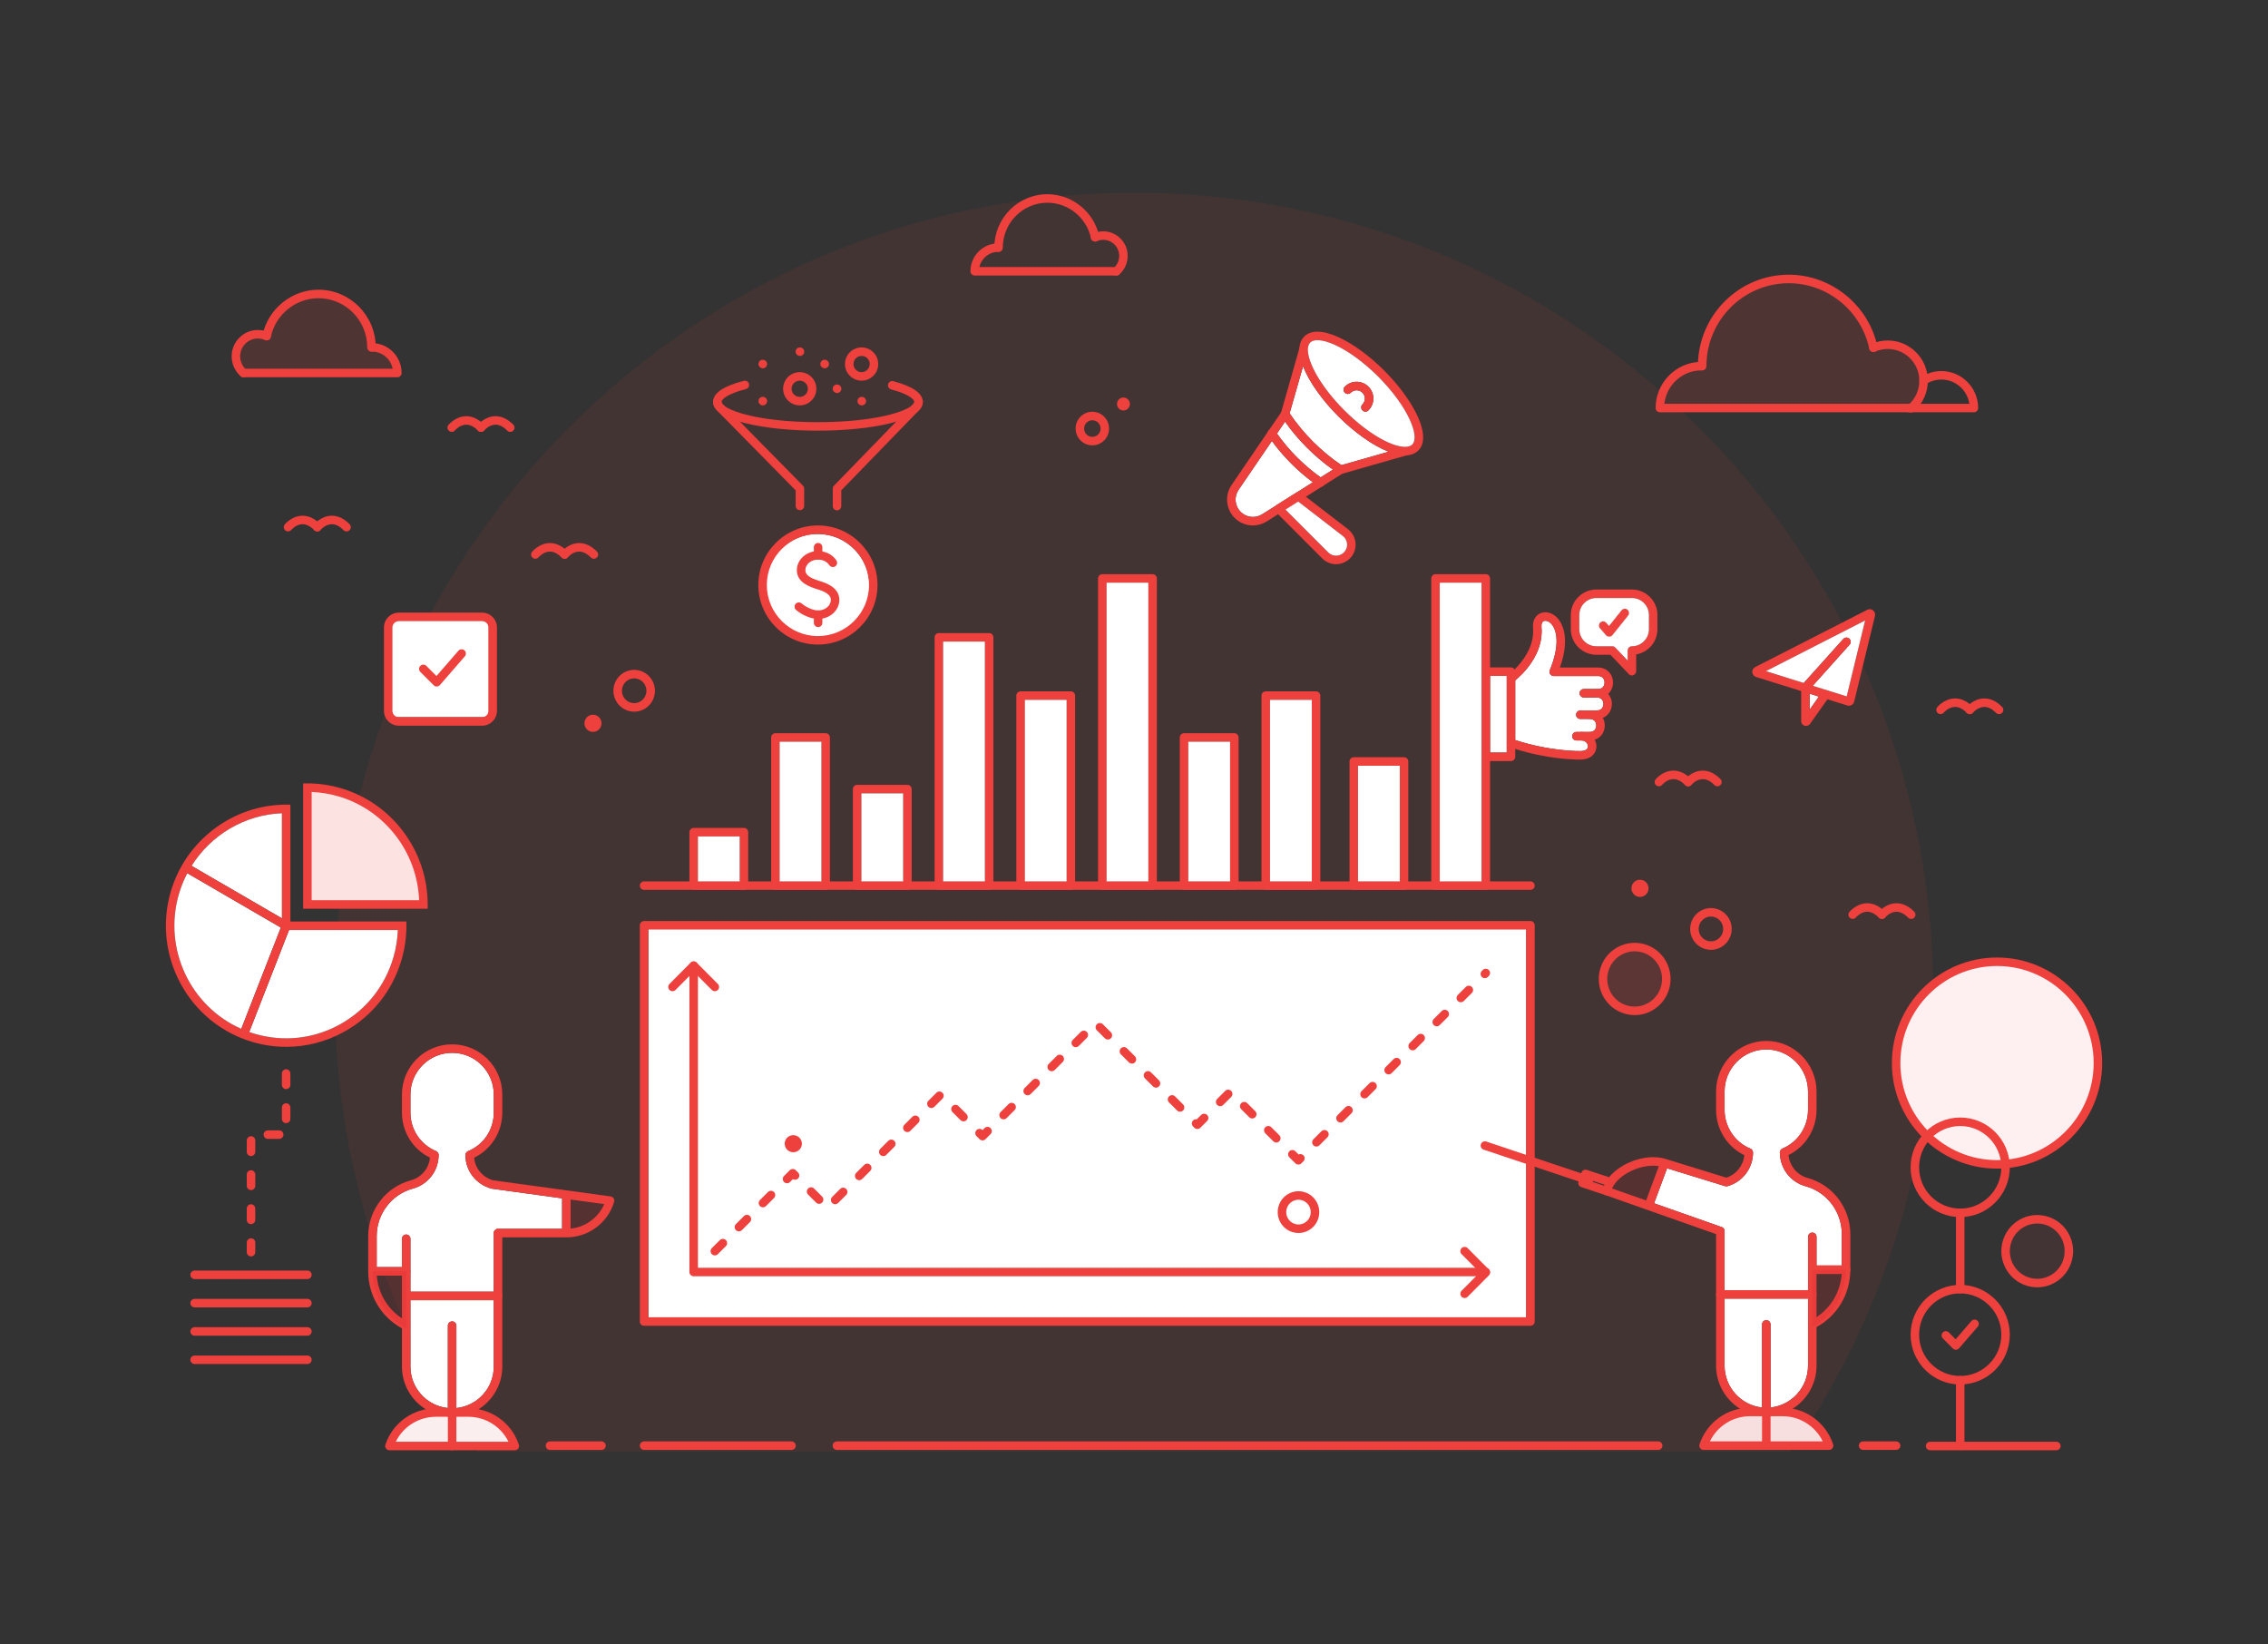 <?xml version="1.0" encoding="UTF-8"?> <!-- Generator: Adobe Illustrator 24.2.3, SVG Export Plug-In . SVG Version: 6.00 Build 0) --> <svg xmlns="http://www.w3.org/2000/svg" xmlns:xlink="http://www.w3.org/1999/xlink" version="1.1" id="Layer_1" x="0px" y="0px" width="400px" height="290px" viewBox="0 0 400 290" xml:space="preserve"><rect x="0" y="0" width="400" height="290" fill="#333333" stroke="none"/> <path opacity="0.08" fill="#EE403D" d="M315.849,256c15.834-22.862,25.119-50.631,25.119-80.58 c0-40.953-17.352-77.84-45.082-103.666c-0.505-0.471-2.333,0.202-2.845-0.261c-0.524-0.474,0.268-2.083-0.263-2.549 C267.986,47.185,235.528,34,200,34C122.146,34,59.032,97.316,59.032,175.42c0,29.949,9.285,57.718,25.119,80.58H315.849z"></path> <path fill="#FFFFFF" d="M282.788,124.128c0,0.54-0.3,1.16-1.14,1.16h-2.93c-0.41,0-0.75,0.34-0.75,0.75c0,0.42,0.34,0.75,0.75,0.75 h1.66c0.37,0,0.66,0.12,0.86,0.34c0.18,0.2,0.29,0.5,0.29,0.8c0,0.53-0.3,1.15-1.15,1.15h-2.35c-0.41,0-0.75,0.33-0.75,0.75 c0,0.41,0.34,0.75,0.75,0.75h0.89c0.78,0,1.14,0.62,1.14,1.04c0,0.22-0.08,0.39-0.23,0.53c-0.23,0.2-0.61,0.3-1.13,0.3 c-0.05,0-5.18,0.1-11.46-1.94v-10.53c1.16-0.95,5.06-4.52,4.63-9.37c-0.05-0.54,0.09-0.94,0.38-1.08c0.28-0.13,0.76-0.07,1.23,0.37 c1.13,1.07,1.7,3.81-0.14,8.29c-0.09,0.23-0.07,0.49,0.07,0.7c0.14,0.21,0.38,0.33,0.63,0.33h7.81c0.37,0,0.66,0.12,0.86,0.34 c0.18,0.21,0.28,0.5,0.28,0.81c0,0.52-0.3,1.14-1.14,1.14h-2.51c-0.42,0-0.75,0.33-0.75,0.75c0,0.41,0.33,0.75,0.75,0.75h2.31 C282.728,123.008,282.788,123.938,282.788,124.128z"></path> <rect x="262.798" y="119.198" fill="#FFFFFF" width="2.94" height="13.52"></rect> <circle fill="#FFFFFF" cx="144.177" cy="103.335" r="9.173"></circle> <path fill="#FFFFFF" d="M282.187,110.818c-0.28-0.31-0.24-0.79,0.07-1.06c0.31-0.27,0.78-0.24,1.05,0.07l0.48,0.54l2.19-2.74 c0.26-0.32,0.73-0.38,1.06-0.12c0.32,0.26,0.37,0.73,0.11,1.06l-2.75,3.44c-0.14,0.17-0.35,0.27-0.57,0.28h-0.01 c-0.22,0-0.43-0.1-0.57-0.26L282.187,110.818z"></path> <polygon fill="#FFFFFF" points="320.788,122.848 319.167,125.148 319.167,122.338 "></polygon> <path fill="#FFFFFF" d="M231.548,85.048l-2.92,1.84c-0.01,0-0.01,0.01-0.02,0.01l-3.49,2.2c-0.01,0.01-0.02,0.02-0.03,0.03 l-2.51,1.58c-1.21,0.75-2.76,0.56-3.77-0.44c-1.03-1.03-1.19-2.66-0.38-3.86l5.89-8.64c1,1.38,2.15,2.71,3.41,3.98 C228.937,82.958,230.228,84.068,231.548,85.048z"></path> <path fill="#FFFFFF" d="M244.897,79.658l-8.31,2.37c-1.69-1.12-3.41-2.54-5.01-4.13c-1.59-1.6-3.01-3.33-4.13-5.01l2.37-8.29 c1.1,2.81,3.49,6.09,6.23,8.83C238.788,76.168,242.077,78.568,244.897,79.658z"></path> <path fill="#FFFFFF" d="M235.087,82.818l-2.17,1.36c-1.43-1-2.82-2.19-4.13-3.49c-1.34-1.34-2.55-2.77-3.57-4.24l1.42-2.09 c1.09,1.56,2.42,3.14,3.88,4.6C231.978,80.418,233.538,81.728,235.087,82.818z"></path> <rect x="68.88" y="109.154" fill="#FFFFFF" width="17.324" height="17.324"></rect> <path fill="#FFFFFF" d="M99.137,211.328v5.38h-11.3c-0.41,0-0.75,0.33-0.75,0.75v10.33h-14.7v-9.33c0-0.42-0.34-0.75-0.75-0.75 c-0.41,0-0.75,0.33-0.75,0.75v5h-4.45v-5.48c0-3.91,2.63-7.36,6.41-8.38c2.65-0.72,4.51-3.14,4.51-5.89c0-0.05-0.01-0.1-0.02-0.15 c0-0.05-0.01-0.1-0.04-0.14c-0.03-0.09-0.08-0.17-0.16-0.24c-0.02-0.04-0.06-0.08-0.11-0.09c-0.04-0.05-0.08-0.07-0.13-0.09 c-2.74-1.15-4.51-3.81-4.51-6.78v-3.2c0-4.05,3.3-7.35,7.35-7.35c4.06,0,7.35,3.3,7.35,7.35v3.2c0,2.96-1.76,5.62-4.49,6.77 c-0.01,0.01-0.03,0.01-0.04,0.03c-0.01,0-0.01,0-0.01,0c-0.27,0.11-0.46,0.37-0.46,0.69c0,2.75,1.85,5.17,4.6,5.91L99.137,211.328z"></path> <path fill="#FFFFFF" d="M87.087,229.288v11.71c0,3.8-2.89,6.93-6.6,7.31v-14.53c0-0.41-0.33-0.75-0.75-0.75 c-0.41,0-0.75,0.34-0.75,0.75v14.53c-3.7-0.38-6.6-3.51-6.6-7.31v-11.71H87.087z"></path> <path fill="#FFFFFF" d="M324.837,217.638v5.53h-4.46v-5.05c0-0.42-0.33-0.75-0.75-0.75c-0.41,0-0.75,0.33-0.75,0.75v9.4h-14.72 v-10.41c0-0.05-0.01-0.1-0.02-0.15c0-0.05-0.02-0.1-0.04-0.14c-0.04-0.09-0.09-0.18-0.18-0.25c-0.02-0.03-0.05-0.06-0.09-0.08 c-0.04-0.03-0.08-0.05-0.13-0.07c-0.01-0.01-0.03-0.01-0.04-0.02l-11.93-4.2l2.29-6.17l10.23,3.15c0.13,0.04,0.28,0.04,0.41,0.01 c2.66-0.73,4.52-3.17,4.52-5.94c0-0.33-0.21-0.61-0.51-0.7l-0.01-0.01c-2.73-1.16-4.5-3.84-4.5-6.83v-3.22 c0-4.09,3.31-7.42,7.36-7.42c4.06,0,7.36,3.33,7.36,7.42v3.22c0,3-1.77,5.68-4.51,6.84c-0.04,0.02-0.08,0.04-0.11,0.07 c-0.01,0-0.02,0.01-0.03,0.02c-0.04,0.01-0.07,0.04-0.09,0.07c-0.01,0.01-0.02,0.03-0.03,0.04c-0.07,0.06-0.11,0.12-0.13,0.19 c-0.01,0.01-0.01,0.02-0.01,0.03c-0.02,0.04-0.04,0.08-0.04,0.13c-0.01,0.05-0.02,0.1-0.02,0.15c0,0.04,0,0.09,0.01,0.13 c0.05,2.72,1.89,5.09,4.51,5.81C322.207,210.218,324.837,213.688,324.837,217.638z"></path> <path fill="#FFFFFF" d="M318.877,229.018v11.81c0,3.83-2.9,7-6.61,7.38v-14.65c0-0.42-0.33-0.75-0.75-0.75 c-0.41,0-0.75,0.33-0.75,0.75v14.65c-3.7-0.38-6.61-3.55-6.61-7.38v-11.81H318.877z"></path> <rect x="114.345" y="163.82" fill="#FFFFFF" width="154.829" height="69.207"></rect> <g> <g> <g> <g> <path fill="#EE403D" d="M280.223,208.912c-0.079,0-0.159-0.013-0.238-0.039l-18.333-6.14c-0.393-0.131-0.604-0.557-0.473-0.949 c0.131-0.393,0.558-0.601,0.949-0.473l18.333,6.14c0.393,0.131,0.604,0.557,0.473,0.949 C280.83,208.714,280.537,208.912,280.223,208.912z"></path> </g> <g> <path fill="#EE403D" d="M283.377,210.798c-0.078,0-0.158-0.013-0.236-0.038l-4.271-1.421c-0.392-0.13-0.604-0.552-0.477-0.943 l0.52-1.601c0.062-0.189,0.195-0.348,0.374-0.438c0.176-0.091,0.384-0.106,0.573-0.043l4.064,1.338 c0.394,0.129,0.607,0.553,0.478,0.946c-0.129,0.393-0.549,0.611-0.946,0.478l-3.35-1.102l-0.057,0.176l3.563,1.186 c0.394,0.131,0.606,0.556,0.476,0.948C283.985,210.599,283.692,210.798,283.377,210.798z"></path> </g> </g> <g> <g> <path fill="#FFFFFF" d="M308.65,248.997h5.742c3.718,0,7.02,2.394,8.199,5.945v0h-22.14v0 C301.63,251.391,304.932,248.997,308.65,248.997z"></path> </g> <g opacity="0.15"> <path fill="#CC202A" d="M283.94,209.53l-0.006,0.015l6.578,3.762l3.026-8.212l-0.975-0.501 C289.399,204.594,285.482,205.86,283.94,209.53z"></path> </g> <g opacity="0.15"> <path fill="#CC202A" d="M308.65,248.997h5.742c3.718,0,7.02,2.394,8.199,5.945v0h-22.14v0 C301.63,251.391,304.932,248.997,308.65,248.997z"></path> </g> <g> <path fill="#EE403D" d="M320.377,192.488v3.22c0,3.42-1.92,6.5-4.94,7.99c-0.16,0.08-0.32,0.16-0.49,0.23 c-0.1,0.04-0.19,0.06-0.29,0.06c-0.29,0-0.57-0.17-0.69-0.46c-0.02-0.05-0.03-0.1-0.05-0.15c-0.01-0.04-0.01-0.09-0.01-0.13 c0-0.05,0.01-0.1,0.02-0.15c0-0.05,0.02-0.09,0.04-0.13c0-0.01,0-0.02,0.01-0.03c0.03-0.07,0.07-0.13,0.13-0.19 c0.01-0.01,0.02-0.03,0.03-0.04c0.03-0.03,0.06-0.05,0.09-0.07c0.01-0.01,0.02-0.02,0.03-0.02c0.03-0.03,0.07-0.05,0.11-0.07 c2.74-1.16,4.51-3.84,4.51-6.84v-3.22c0-4.09-3.3-7.42-7.36-7.42c-4.05,0-7.36,3.33-7.36,7.42v3.22c0,2.99,1.77,5.67,4.5,6.83 l0.01,0.01c0.37,0.17,0.55,0.6,0.39,0.98c-0.17,0.38-0.61,0.55-0.99,0.39c-0.14-0.06-0.28-0.13-0.42-0.2 c-3.04-1.48-4.99-4.58-4.99-8.01v-3.22c0-4.92,3.98-8.92,8.86-8.92C316.407,183.568,320.377,187.568,320.377,192.488z"></path> </g> <g> <path fill="#EE403D" d="M320.377,218.118v22.71c0,3.21-1.69,6.02-4.22,7.6c-0.36,0.22-0.74,0.42-1.14,0.6h-0.01 c-0.85,0.37-1.77,0.61-2.74,0.68c-0.24,0.03-0.5,0.04-0.75,0.04s-0.51-0.01-0.75-0.04c-0.97-0.07-1.89-0.31-2.74-0.68h-0.01 c-0.4-0.18-0.78-0.38-1.14-0.6c-2.53-1.58-4.22-4.39-4.22-7.6v-23.72c0-0.41,0.34-0.75,0.75-0.75c0.05,0,0.11,0.01,0.15,0.01 l0.1,0.03c0.01,0.01,0.03,0.01,0.04,0.02c0.05,0.02,0.09,0.04,0.13,0.07c0.03,0.02,0.07,0.05,0.09,0.08 c0.09,0.07,0.14,0.16,0.18,0.25c0.02,0.04,0.04,0.09,0.04,0.14c0.01,0.05,0.02,0.1,0.02,0.15v23.72c0,3.83,2.91,7,6.61,7.38 c0.25,0.03,0.5,0.04,0.75,0.04s0.5-0.01,0.75-0.04c3.71-0.38,6.61-3.55,6.61-7.38v-22.71c0-0.42,0.34-0.75,0.75-0.75 C320.048,217.368,320.377,217.698,320.377,218.118z"></path> </g> <g> <path fill="#EE403D" d="M312.268,233.558v21.38c0,0.42-0.33,0.75-0.75,0.75c-0.41,0-0.75-0.33-0.75-0.75v-21.38 c0-0.42,0.34-0.75,0.75-0.75C311.937,232.808,312.268,233.138,312.268,233.558z"></path> </g> <g> <path fill="#EE403D" d="M322.591,255.692h-22.14c-0.241,0-0.467-0.116-0.608-0.312c-0.141-0.195-0.18-0.446-0.104-0.675 c1.282-3.862,4.863-6.458,8.911-6.458h5.742c4.048,0,7.629,2.596,8.91,6.458c0.076,0.229,0.037,0.48-0.104,0.676 C323.058,255.576,322.832,255.692,322.591,255.692z M301.565,254.192h19.913c-1.312-2.696-4.041-4.444-7.085-4.444h-5.742 C305.608,249.747,302.877,251.495,301.565,254.192z"></path> </g> <g> <path fill="#EE403D" d="M309.177,203.248c0,2.77-1.86,5.21-4.52,5.94c-0.13,0.03-0.28,0.03-0.41-0.01l-10.23-3.15l-0.7-0.22 c-0.01,0-0.03-0.01-0.04-0.01c-0.22-0.07-0.46-0.12-0.71-0.15c-1.7-0.27-3.8,0.18-5.58,1.22c-1.3,0.75-2.24,1.72-2.67,2.72 l6,2.11l0.69,0.25l0.72,0.25l11.93,4.2c0.01,0.01,0.03,0.01,0.04,0.02c0.05,0.02,0.09,0.04,0.13,0.07 c0.03,0.02,0.07,0.05,0.09,0.08c0.09,0.07,0.14,0.16,0.18,0.25c0.02,0.04,0.04,0.09,0.04,0.14c0.01,0.05,0.02,0.1,0.02,0.15 c0,0.08-0.01,0.17-0.04,0.25c-0.11,0.31-0.4,0.5-0.71,0.5c-0.08,0-0.16-0.01-0.24-0.04l-0.51-0.18l-19.52-6.88h-0.01 c-0.01,0-0.01-0.01-0.02-0.01c-0.35-0.14-0.54-0.5-0.46-0.86c0.06-0.27,0.14-0.53,0.25-0.79c0.02-0.06,0.05-0.12,0.08-0.18 c0.2-0.46,0.47-0.9,0.81-1.32c0.62-0.76,1.44-1.44,2.44-2.03c2.43-1.42,5.32-1.87,7.53-1.19l10.71,3.3 c1.75-0.56,3-2.13,3.18-3.96c0.02-0.15,0.03-0.31,0.03-0.47c0-0.41,0.33-0.75,0.75-0.75c0.08,0,0.16,0.01,0.23,0.04l0.01,0.01 C308.967,202.638,309.177,202.918,309.177,203.248z"></path> </g> <g> <path fill="#EE403D" d="M294.238,205.438l-0.22,0.59l-2.29,6.17l-0.18,0.47c-0.11,0.3-0.4,0.49-0.7,0.49 c-0.09,0-0.18-0.01-0.26-0.05h-0.01c-0.38-0.15-0.58-0.57-0.43-0.96l0.17-0.45l2.25-6.05l0.27-0.73 c0.02-0.05,0.04-0.1,0.08-0.14c0.17-0.3,0.54-0.43,0.88-0.3C294.187,204.618,294.387,205.058,294.238,205.438z"></path> </g> <g> <path fill="#EE403D" d="M326.337,217.638v6.28c0,4.25-2.27,8.09-5.96,10.11c-0.12,0.07-0.25,0.14-0.37,0.2 c-0.1,0.05-0.22,0.08-0.33,0.08c-0.28,0-0.54-0.15-0.67-0.41c-0.19-0.37-0.04-0.82,0.33-1.01c0.1-0.05,0.2-0.1,0.29-0.16 c0.26-0.14,0.51-0.29,0.75-0.45c2.58-1.7,4.21-4.49,4.44-7.61c0.01-0.25,0.02-0.5,0.02-0.75v-6.28c0-3.95-2.63-7.42-6.41-8.45 c-2.62-0.72-4.46-3.09-4.51-5.81c-0.01-0.04-0.01-0.09-0.01-0.13c0-0.05,0.01-0.1,0.02-0.15c0-0.05,0.02-0.09,0.04-0.13 c0-0.01,0-0.02,0.01-0.03c0.03-0.07,0.07-0.13,0.13-0.19c0.01-0.01,0.02-0.03,0.03-0.04c0.03-0.03,0.06-0.05,0.09-0.07 c0.01-0.01,0.02-0.02,0.03-0.02c0.12-0.08,0.25-0.12,0.4-0.12c0.42,0,0.75,0.34,0.75,0.75c0,0.15,0.01,0.3,0.03,0.45 c0.18,1.91,1.52,3.53,3.38,4.04C323.248,208.948,326.337,213.018,326.337,217.638z"></path> </g> <g> <path fill="#EE403D" d="M326.337,223.918c0,0.41-0.33,0.75-0.75,0.75h-5.91c-0.02,0-0.03,0-0.05-0.01 c-0.4-0.02-0.7-0.35-0.7-0.74c0-0.42,0.33-0.75,0.75-0.75h5.91C326.008,223.168,326.337,223.498,326.337,223.918z"></path> </g> <g> <path fill="#EE403D" d="M320.377,228.268c0,0.42-0.33,0.75-0.75,0.75h-16.22c-0.41,0-0.75-0.33-0.75-0.75 c0-0.41,0.34-0.75,0.75-0.75h16.22C320.048,227.518,320.377,227.858,320.377,228.268z"></path> </g> <g opacity="0.15"> <path fill="#CC202A" d="M319.647,234.043l-0.015,0.009v-10.138h5.919v0C325.551,228.118,323.292,231.993,319.647,234.043z"></path> </g> </g> </g> <g> <g> <g> <path fill="#EE403D" d="M176.111,44.42c-0.414,0-0.75-0.336-0.75-0.75c0-5.194,4.199-9.42,9.361-9.42 c4.386,0,8.235,3.127,9.154,7.436c0.087,0.405-0.172,0.804-0.577,0.89c-0.406,0.091-0.803-0.172-0.89-0.577 c-0.772-3.62-4.005-6.248-7.688-6.248c-4.335,0-7.861,3.553-7.861,7.92C176.861,44.084,176.525,44.42,176.111,44.42z"></path> </g> <g> <path fill="#EE403D" d="M196.906,48.59h-25.002c-0.414,0-0.75-0.336-0.75-0.75c0-2.713,2.194-4.92,4.891-4.92 c0.414,0,0.75,0.336,0.75,0.75s-0.336,0.75-0.75,0.75c-1.614,0-2.969,1.144-3.309,2.67h24.17c0.414,0,0.75,0.336,0.75,0.75 S197.32,48.59,196.906,48.59z"></path> </g> <g> <path fill="#EE403D" d="M196.906,48.591c-0.209,0-0.416-0.087-0.564-0.257c-0.272-0.312-0.241-0.785,0.071-1.058 c0.618-0.541,0.973-1.323,0.973-2.147c0-1.564-1.262-2.837-2.813-2.837c-0.394,0-0.772,0.079-1.127,0.235 c-0.373,0.168-0.821-0.003-0.988-0.383c-0.168-0.378,0.004-0.821,0.383-0.988c0.546-0.242,1.129-0.364,1.732-0.364 c2.379,0,4.313,1.945,4.313,4.337c0,1.257-0.542,2.451-1.486,3.276C197.257,48.53,197.082,48.591,196.906,48.591z"></path> </g> </g> </g> <g> <path fill="#EE403D" d="M269.924,233.802H113.595c-0.414,0-0.75-0.336-0.75-0.75v-69.877c0-0.414,0.336-0.75,0.75-0.75h156.329 c0.414,0,0.75,0.336,0.75,0.75v69.877C270.674,233.466,270.338,233.802,269.924,233.802z M114.345,232.302h154.829v-68.377 H114.345V232.302z"></path> </g> <g> <path fill="#EE403D" d="M301.756,167.506c-0.341,0-0.684-0.048-1.021-0.146c-1.938-0.563-3.062-2.608-2.504-4.559 c0.271-0.95,0.896-1.734,1.757-2.21c0.854-0.473,1.842-0.583,2.78-0.311v0.001c1.938,0.562,3.062,2.607,2.504,4.558 c-0.271,0.949-0.896,1.733-1.756,2.209C302.968,167.352,302.366,167.506,301.756,167.506z M301.749,161.636 c-0.358,0-0.713,0.091-1.035,0.27c-0.51,0.281-0.879,0.746-1.041,1.31c-0.331,1.157,0.333,2.371,1.48,2.705 c0.552,0.157,1.133,0.093,1.638-0.184c0.509-0.282,0.879-0.747,1.04-1.31c0.331-1.157-0.333-2.371-1.48-2.705 C302.153,161.665,301.951,161.636,301.749,161.636z"></path> </g> <g> <path fill="#EE403D" d="M229.016,217.442c-0.342,0-0.685-0.048-1.021-0.146c-1.94-0.562-3.063-2.606-2.504-4.558 c0.271-0.948,0.895-1.733,1.756-2.209c0.856-0.473,1.845-0.583,2.78-0.31c1.939,0.562,3.063,2.607,2.504,4.558 c-0.271,0.948-0.895,1.733-1.756,2.209C230.227,217.288,229.624,217.442,229.016,217.442z M229.007,211.572 c-0.358,0-0.713,0.091-1.035,0.27c-0.51,0.281-0.879,0.746-1.04,1.309c-0.332,1.158,0.332,2.371,1.48,2.704 c0.553,0.161,1.134,0.097,1.637-0.183c0.51-0.281,0.879-0.746,1.04-1.309c0.332-1.158-0.332-2.371-1.48-2.704v-0.001 C229.411,211.602,229.208,211.572,229.007,211.572z"></path> </g> <g> <ellipse fill="#EE403D" cx="289.241" cy="156.658" rx="1.507" ry="1.518"></ellipse> </g> <g> <g> <path fill="#EE403D" d="M111.853,125.503c-0.342,0-0.685-0.048-1.021-0.146c-1.938-0.563-3.062-2.608-2.504-4.559 c0.271-0.949,0.896-1.733,1.756-2.209c0.855-0.473,1.843-0.584,2.781-0.312v0.001c1.94,0.563,3.063,2.608,2.504,4.559 c-0.271,0.948-0.896,1.732-1.756,2.208C113.065,125.349,112.461,125.503,111.853,125.503z M111.846,119.634 c-0.358,0-0.714,0.091-1.037,0.269c-0.509,0.282-0.879,0.747-1.04,1.31c-0.331,1.157,0.333,2.371,1.48,2.705 c0.554,0.158,1.135,0.094,1.638-0.184c0.509-0.281,0.879-0.746,1.04-1.31c0.332-1.157-0.332-2.371-1.48-2.705 C112.248,119.662,112.046,119.634,111.846,119.634z"></path> </g> <g> <ellipse fill="#EE403D" cx="104.581" cy="127.556" rx="1.507" ry="1.518"></ellipse> </g> </g> <g> <g> <path fill="#EE403D" d="M192.657,78.539c-0.274,0-0.551-0.039-0.822-0.117c-1.561-0.452-2.465-2.098-2.016-3.667 c0.219-0.765,0.721-1.396,1.414-1.778c0.688-0.379,1.482-0.467,2.238-0.25c1.562,0.454,2.465,2.1,2.015,3.669 c-0.218,0.763-0.72,1.394-1.412,1.775C193.632,78.415,193.147,78.539,192.657,78.539z M192.651,74.111 c-0.24,0-0.477,0.061-0.693,0.18c-0.341,0.188-0.589,0.5-0.697,0.878c-0.222,0.776,0.223,1.59,0.992,1.812l0,0 c0.369,0.108,0.759,0.064,1.096-0.122c0.341-0.188,0.588-0.5,0.696-0.876c0.223-0.777-0.222-1.592-0.991-1.814 C192.92,74.129,192.786,74.111,192.651,74.111z"></path> </g> <g> <ellipse fill="#EE403D" cx="198.137" cy="71.245" rx="1.138" ry="1.145"></ellipse> </g> </g> <g> <ellipse transform="matrix(0.149 -0.989 0.989 0.149 -80.531 310.009)" fill="#EE403D" cx="139.926" cy="201.812" rx="1.507" ry="1.519"></ellipse> </g> <g opacity="0.15"> <ellipse fill="#EE403D" cx="288.301" cy="172.639" rx="5.584" ry="5.622"></ellipse> </g> <g> <path fill="#EE403D" d="M288.311,179.013c-0.547,0-1.098-0.071-1.64-0.217c-1.64-0.439-3.009-1.495-3.856-2.974 c-1.744-3.041-0.705-6.944,2.317-8.7c1.464-0.85,3.169-1.077,4.798-0.641c1.64,0.439,3.009,1.495,3.856,2.974l0,0 c1.744,3.041,0.705,6.944-2.317,8.7C290.493,178.723,289.409,179.013,288.311,179.013z M288.293,167.765 c-0.837,0-1.663,0.222-2.407,0.654c-2.312,1.343-3.105,4.329-1.771,6.657c0.647,1.129,1.693,1.936,2.943,2.271 c1.244,0.335,2.543,0.159,3.656-0.488c2.312-1.343,3.105-4.329,1.771-6.657l0,0c-0.647-1.129-1.693-1.936-2.943-2.271 C289.129,167.82,288.709,167.765,288.293,167.765z"></path> </g> <g opacity="0.08"> <ellipse fill="#EE403D" cx="359.3" cy="220.641" rx="5.584" ry="5.622"></ellipse> </g> <g> <path fill="#EE403D" d="M359.309,227.015c-0.547,0-1.097-0.071-1.64-0.217c-1.639-0.439-3.008-1.495-3.855-2.974 c-1.744-3.041-0.705-6.944,2.316-8.7c1.463-0.85,3.166-1.074,4.799-0.641c1.639,0.439,3.009,1.495,3.856,2.974 c1.744,3.041,0.705,6.944-2.317,8.7C361.492,226.725,360.408,227.015,359.309,227.015z M359.291,215.768 c-0.837,0-1.663,0.221-2.407,0.653c-2.311,1.343-3.104,4.329-1.77,6.657c0.647,1.129,1.692,1.936,2.943,2.271 c1.246,0.336,2.543,0.159,3.656-0.488c2.312-1.343,3.105-4.329,1.771-6.657c-0.647-1.129-1.693-1.936-2.944-2.271 C360.127,215.822,359.708,215.768,359.291,215.768z"></path> </g> <g> <path fill="#EE403D" d="M292.452,255.692H147.6c-0.414,0-0.75-0.336-0.75-0.75s0.336-0.75,0.75-0.75h144.852 c0.414,0,0.75,0.336,0.75,0.75S292.866,255.692,292.452,255.692z"></path> </g> <g> <g> <path fill="#EE403D" d="M262.044,225.068H122.34c-0.414,0-0.75-0.336-0.75-0.75v-54.025c0-0.414,0.336-0.75,0.75-0.75 s0.75,0.336,0.75,0.75v53.275h138.954c0.414,0,0.75,0.336,0.75,0.75S262.458,225.068,262.044,225.068z"></path> </g> <g> <path fill="#EE403D" d="M258.312,228.906c-0.191,0-0.382-0.072-0.528-0.218c-0.294-0.292-0.296-0.767-0.004-1.061l3.208-3.229 l-3.208-3.229c-0.292-0.294-0.29-0.769,0.004-1.061c0.294-0.291,0.769-0.291,1.061,0.004l3.732,3.758 c0.29,0.292,0.29,0.765,0,1.057l-3.732,3.758C258.698,228.832,258.504,228.906,258.312,228.906z"></path> </g> <g> <path fill="#EE403D" d="M126.073,174.8c-0.192,0-0.386-0.074-0.532-0.222l-3.2-3.222l-3.2,3.222 c-0.292,0.295-0.767,0.295-1.061,0.004c-0.294-0.292-0.296-0.767-0.004-1.061l3.732-3.758c0.281-0.283,0.783-0.283,1.064,0 l3.732,3.758c0.292,0.294,0.29,0.769-0.004,1.061C126.455,174.728,126.264,174.8,126.073,174.8z"></path> </g> </g> <g> <path fill="#EE403D" d="M126.073,221.391c-0.192,0-0.384-0.073-0.53-0.22c-0.293-0.293-0.293-0.768,0-1.061l1.415-1.414 c0.294-0.294,0.769-0.292,1.061,0c0.293,0.293,0.293,0.768,0,1.061l-1.415,1.414C126.457,221.318,126.264,221.391,126.073,221.391 z M130.317,217.15c-0.192,0-0.384-0.073-0.53-0.22c-0.293-0.293-0.293-0.768,0-1.061l1.414-1.414c0.293-0.293,0.768-0.293,1.061,0 s0.293,0.768,0,1.061l-1.414,1.414C130.701,217.076,130.509,217.15,130.317,217.15z M134.561,212.908 c-0.192,0-0.384-0.073-0.53-0.22c-0.293-0.293-0.293-0.768,0-1.061l1.414-1.414c0.293-0.293,0.768-0.293,1.061,0 s0.293,0.768,0,1.061l-1.414,1.414C134.945,212.835,134.753,212.908,134.561,212.908z M147.292,212.364 c-0.192,0-0.384-0.073-0.53-0.22c-0.293-0.293-0.293-0.768,0-1.061l1.415-1.414c0.294-0.294,0.769-0.292,1.061,0 c0.293,0.293,0.293,0.768,0,1.061l-1.415,1.414C147.676,212.291,147.484,212.364,147.292,212.364z M144.463,212.297 c-0.191,0-0.384-0.073-0.53-0.22l-1.415-1.414c-0.293-0.293-0.293-0.768,0-1.061c0.293-0.292,0.768-0.294,1.061,0l1.415,1.414 c0.293,0.293,0.293,0.768,0,1.061C144.847,212.224,144.656,212.297,144.463,212.297z M138.805,208.667 c-0.192,0-0.384-0.073-0.53-0.22c-0.293-0.293-0.293-0.768,0-1.061l1.013-1.013c0.293-0.293,0.768-0.293,1.061,0l0.401,0.401 c0.293,0.293,0.293,0.768,0,1.061c-0.249,0.248-0.628,0.286-0.916,0.113l-0.498,0.498 C139.189,208.594,138.998,208.667,138.805,208.667z M151.537,208.123c-0.192,0-0.384-0.073-0.53-0.22 c-0.293-0.293-0.293-0.768,0-1.061l1.415-1.414c0.294-0.294,0.769-0.292,1.061,0c0.293,0.293,0.293,0.768,0,1.061l-1.415,1.414 C151.92,208.05,151.728,208.123,151.537,208.123z M228.991,205.372c-0.191,0-0.384-0.073-0.53-0.22l-1.062-1.062 c-0.293-0.292-0.293-0.768,0-1.061c0.292-0.292,0.767-0.294,1.061,0l0.562,0.562c0.279-0.131,0.621-0.083,0.853,0.147 c0.293,0.293,0.293,0.768,0,1.061l-0.353,0.353C229.374,205.299,229.183,205.372,228.991,205.372z M155.781,203.881 c-0.192,0-0.384-0.073-0.53-0.22c-0.293-0.293-0.293-0.769,0-1.061l1.415-1.413c0.294-0.294,0.769-0.292,1.061,0 c0.293,0.293,0.293,0.769,0,1.061l-1.415,1.413C156.165,203.808,155.972,203.881,155.781,203.881z M232.172,202.193 c-0.192,0-0.384-0.073-0.53-0.22c-0.293-0.293-0.293-0.768,0-1.061l1.415-1.414c0.293-0.294,0.768-0.292,1.061,0 c0.293,0.293,0.293,0.768,0,1.061l-1.415,1.414C232.556,202.119,232.364,202.193,232.172,202.193z M225.099,201.484 c-0.191,0-0.384-0.073-0.53-0.22l-1.415-1.414c-0.293-0.293-0.293-0.768,0-1.061c0.293-0.292,0.768-0.294,1.061,0l1.415,1.414 c0.293,0.293,0.293,0.768,0,1.061C225.483,201.41,225.291,201.484,225.099,201.484z M173.287,201.107 c-0.192,0-0.384-0.073-0.53-0.22l-0.53-0.53c-0.293-0.293-0.293-0.768,0-1.061s0.768-0.293,1.061,0l0.354-0.354 c0.293-0.294,0.768-0.292,1.061,0c0.293,0.293,0.293,0.769,0,1.061l-0.885,0.884C173.67,201.033,173.478,201.107,173.287,201.107z M160.025,199.64c-0.192,0-0.384-0.073-0.53-0.22c-0.293-0.293-0.293-0.768,0-1.061l1.414-1.413c0.293-0.294,0.768-0.292,1.061,0 c0.293,0.293,0.293,0.768,0,1.061l-1.414,1.413C160.409,199.567,160.216,199.64,160.025,199.64z M211.176,199.098 c-0.192,0-0.384-0.073-0.53-0.22l-0.224-0.224c-0.293-0.293-0.293-0.768,0-1.061c0.179-0.179,0.43-0.245,0.656-0.209l0.759-0.758 c0.294-0.294,0.769-0.292,1.061,0c0.293,0.293,0.293,0.768,0,1.061l-1.191,1.19C211.56,199.025,211.368,199.098,211.176,199.098z M236.416,197.951c-0.192,0-0.384-0.073-0.53-0.22c-0.293-0.293-0.293-0.768,0-1.061l1.415-1.414c0.293-0.294,0.768-0.292,1.061,0 c0.293,0.293,0.293,0.768,0,1.061l-1.415,1.414C236.8,197.878,236.608,197.951,236.416,197.951z M169.927,197.749 c-0.191,0-0.384-0.073-0.53-0.22l-1.415-1.414c-0.293-0.293-0.293-0.768,0-1.061c0.292-0.292,0.767-0.294,1.061,0l1.415,1.414 c0.293,0.293,0.293,0.768,0,1.061C170.311,197.676,170.12,197.749,169.927,197.749z M177,197.396c-0.192,0-0.384-0.073-0.53-0.22 c-0.293-0.293-0.293-0.768,0-1.061l1.414-1.414c0.293-0.293,0.768-0.293,1.061,0s0.293,0.768,0,1.061l-1.414,1.414 C177.384,197.322,177.193,197.396,177,197.396z M220.855,197.242c-0.192,0-0.384-0.073-0.53-0.22l-1.414-1.414 c-0.293-0.293-0.293-0.768,0-1.061s0.768-0.293,1.061,0l1.414,1.414c0.293,0.293,0.293,0.768,0,1.061 C221.239,197.169,221.047,197.242,220.855,197.242z M208.124,196.047c-0.191,0-0.384-0.073-0.53-0.22l-1.415-1.414 c-0.293-0.293-0.293-0.768,0-1.061c0.292-0.292,0.767-0.294,1.061,0l1.415,1.414c0.293,0.293,0.293,0.768,0,1.061 C208.507,195.974,208.316,196.047,208.124,196.047z M164.269,195.399c-0.192,0-0.384-0.073-0.53-0.22 c-0.293-0.293-0.293-0.768,0-1.061l1.414-1.413c0.293-0.294,0.768-0.292,1.061,0c0.293,0.293,0.293,0.768,0,1.061l-1.414,1.413 C164.653,195.325,164.46,195.399,164.269,195.399z M215.197,195.079c-0.192,0-0.384-0.073-0.53-0.22 c-0.293-0.293-0.293-0.768,0-1.061l1.414-1.413c0.294-0.294,0.769-0.292,1.061,0c0.293,0.293,0.293,0.768,0,1.061l-1.414,1.413 C215.581,195.006,215.388,195.079,215.197,195.079z M240.661,193.71c-0.192,0-0.384-0.073-0.53-0.22 c-0.293-0.293-0.293-0.768,0-1.061l1.414-1.414c0.293-0.293,0.768-0.293,1.061,0s0.293,0.768,0,1.061l-1.414,1.414 C241.044,193.637,240.853,193.71,240.661,193.71z M181.245,193.154c-0.192,0-0.384-0.073-0.53-0.22 c-0.293-0.293-0.293-0.768,0-1.061l1.414-1.414c0.293-0.293,0.768-0.293,1.061,0s0.293,0.768,0,1.061l-1.414,1.414 C181.628,193.081,181.437,193.154,181.245,193.154z M203.879,191.806c-0.191,0-0.384-0.073-0.53-0.22l-1.415-1.413 c-0.293-0.292-0.293-0.768,0-1.061c0.292-0.292,0.767-0.294,1.061,0l1.415,1.413c0.293,0.292,0.293,0.768,0,1.061 C204.263,191.733,204.072,191.806,203.879,191.806z M244.905,189.469c-0.192,0-0.384-0.073-0.53-0.22 c-0.293-0.293-0.293-0.768,0-1.061l1.414-1.414c0.293-0.293,0.768-0.293,1.061,0s0.293,0.768,0,1.061l-1.414,1.414 C245.289,189.396,245.097,189.469,244.905,189.469z M185.488,188.912c-0.192,0-0.384-0.073-0.53-0.22 c-0.293-0.293-0.293-0.769,0-1.061l1.415-1.413c0.294-0.294,0.769-0.292,1.061,0c0.293,0.293,0.293,0.769,0,1.061l-1.415,1.413 C185.872,188.839,185.679,188.912,185.488,188.912z M199.635,187.565c-0.191,0-0.384-0.073-0.53-0.22l-1.415-1.413 c-0.293-0.292-0.293-0.768,0-1.061c0.292-0.293,0.767-0.293,1.061,0l1.415,1.413c0.293,0.292,0.293,0.768,0,1.061 C200.019,187.491,199.828,187.565,199.635,187.565z M249.148,185.227c-0.192,0-0.384-0.073-0.53-0.22 c-0.293-0.293-0.293-0.769,0-1.061l1.415-1.413c0.294-0.293,0.769-0.293,1.061,0c0.293,0.293,0.293,0.769,0,1.061l-1.415,1.413 C249.532,185.153,249.339,185.227,249.148,185.227z M189.732,184.671c-0.192,0-0.384-0.073-0.53-0.22 c-0.293-0.293-0.293-0.769,0-1.061l1.415-1.413c0.294-0.294,0.769-0.292,1.061,0c0.293,0.293,0.293,0.769,0,1.061l-1.415,1.413 C190.116,184.598,189.923,184.671,189.732,184.671z M195.391,183.323c-0.191,0-0.384-0.073-0.53-0.22l-1.415-1.413 c-0.293-0.292-0.293-0.768,0-1.061c0.292-0.293,0.767-0.293,1.061,0l1.415,1.413c0.293,0.292,0.293,0.768,0,1.061 C195.775,183.25,195.583,183.323,195.391,183.323z M253.392,180.986c-0.192,0-0.384-0.073-0.53-0.22 c-0.293-0.293-0.293-0.769,0-1.061l1.415-1.413c0.294-0.293,0.769-0.293,1.061,0c0.293,0.293,0.293,0.769,0,1.061l-1.415,1.413 C253.776,180.912,253.583,180.986,253.392,180.986z M257.636,176.744c-0.192,0-0.384-0.073-0.53-0.22 c-0.293-0.293-0.293-0.769,0-1.061l1.415-1.413c0.294-0.293,0.769-0.293,1.061,0c0.293,0.293,0.293,0.769,0,1.061l-1.415,1.413 C258.02,176.671,257.828,176.744,257.636,176.744z M261.88,172.503c-0.192,0-0.384-0.073-0.53-0.22 c-0.293-0.293-0.293-0.768,0-1.061l0.164-0.164c0.293-0.293,0.768-0.293,1.061,0s0.293,0.768,0,1.061l-0.164,0.164 C262.264,172.43,262.073,172.503,261.88,172.503z"></path> </g> <g> <g> <path fill="#FFFFFF" d="M82.608,249.1h-5.736c-3.714,0-7.013,2.376-8.19,5.9l0,0h22.116v0 C89.621,251.476,86.323,249.1,82.608,249.1z"></path> </g> <g opacity="0.15"> <path fill="#CC202A" d="M107.934,212.103l0.008-0.014l-7.563-0.925l-0.718,5.87h0 C102.797,217.417,105.962,215.531,107.934,212.103z"></path> </g> <g opacity="0.08"> <path fill="#CC202A" d="M82.608,249.1h-5.736c-3.714,0-7.013,2.376-8.19,5.9l0,0h22.116v0 C89.621,251.476,86.323,249.1,82.608,249.1z"></path> </g> <g> <path fill="#EE403D" d="M88.587,193.018v3.2c0,3.4-1.93,6.47-4.97,7.95c-0.14,0.07-0.28,0.14-0.43,0.2 c-0.38,0.17-0.82-0.01-0.98-0.39c-0.16-0.37-0.01-0.79,0.34-0.96c0,0,0,0,0.01,0c0.01-0.02,0.03-0.02,0.04-0.03 c2.73-1.15,4.49-3.81,4.49-6.77v-3.2c0-4.05-3.29-7.35-7.35-7.35c-4.05,0-7.35,3.3-7.35,7.35v3.2c0,2.97,1.77,5.63,4.51,6.78 c0.05,0.02,0.09,0.04,0.13,0.09c0.04,0.02,0.07,0.05,0.11,0.09c0.08,0.07,0.13,0.15,0.16,0.24c0.02,0.04,0.03,0.09,0.04,0.14 c0.01,0.05,0.02,0.1,0.02,0.15c0,0.09-0.02,0.19-0.06,0.27c-0.12,0.29-0.39,0.46-0.69,0.46c-0.09,0-0.19-0.02-0.29-0.06 c-0.17-0.07-0.33-0.14-0.49-0.23c-3.02-1.47-4.94-4.54-4.94-7.93v-3.2c0-4.88,3.97-8.85,8.85-8.85 C84.617,184.168,88.587,188.138,88.587,193.018z"></path> </g> <g> <path fill="#EE403D" d="M88.587,217.458v23.54c0,3.17-1.68,5.96-4.19,7.53c-0.37,0.22-0.75,0.43-1.16,0.6h-0.01 c-0.85,0.37-1.77,0.61-2.74,0.68c-0.24,0.03-0.5,0.04-0.75,0.04s-0.51-0.01-0.75-0.04c-0.97-0.07-1.89-0.31-2.74-0.68h-0.01 c-0.4-0.17-0.78-0.37-1.15-0.6c-2.52-1.56-4.2-4.35-4.2-7.53v-22.54c0-0.42,0.34-0.75,0.75-0.75c0.41,0,0.75,0.33,0.75,0.75 v22.54c0,3.8,2.9,6.93,6.6,7.31c0.25,0.03,0.5,0.04,0.75,0.04s0.5-0.01,0.75-0.04c3.71-0.38,6.6-3.51,6.6-7.31v-23.54 c0-0.42,0.34-0.75,0.75-0.75C88.258,216.708,88.587,217.038,88.587,217.458z"></path> </g> <g> <path fill="#EE403D" d="M80.488,233.778v21.22c0,0.42-0.33,0.75-0.75,0.75c-0.41,0-0.75-0.33-0.75-0.75v-21.22 c0-0.41,0.34-0.75,0.75-0.75C80.157,233.028,80.488,233.368,80.488,233.778z"></path> </g> <g> <path fill="#EE403D" d="M90.798,255.75H68.682c-0.241,0-0.468-0.116-0.608-0.312c-0.142-0.196-0.18-0.447-0.103-0.676 c1.281-3.836,4.858-6.413,8.901-6.413h5.736c4.043,0,7.62,2.577,8.9,6.413c0.077,0.229,0.038,0.48-0.103,0.676 S91.04,255.75,90.798,255.75z M69.799,254.25h19.883c-1.312-2.67-4.036-4.4-7.073-4.4h-5.736 C73.835,249.85,71.112,251.58,69.799,254.25z"></path> </g> <g> <path fill="#EE403D" d="M108.317,211.948c-1.14,3.74-4.54,6.26-8.44,6.26h-12.04c-0.41,0-0.75-0.34-0.75-0.75 c0-0.42,0.34-0.75,0.75-0.75h12.04c0.26,0,0.51-0.01,0.76-0.04c2.62-0.27,4.87-1.91,5.93-4.32l-5.93-0.81l-0.3-0.05l-1.2-0.16 l-12.45-1.71c-2.75-0.74-4.6-3.16-4.6-5.91c0-0.32,0.19-0.58,0.46-0.69c0,0,0,0,0.01,0c0.08-0.04,0.18-0.06,0.28-0.06 c0.41,0,0.75,0.33,0.75,0.75c0,0.15,0.01,0.31,0.03,0.46c0.18,1.87,1.52,3.48,3.37,3.98l20.71,2.84 c0.22,0.03,0.41,0.16,0.53,0.34C108.347,211.518,108.377,211.738,108.317,211.948z"></path> </g> <g> <path fill="#EE403D" d="M100.637,211.038v5.92c0,0.04,0,0.08-0.02,0.12c-0.05,0.35-0.36,0.63-0.73,0.63 c-0.41,0-0.75-0.34-0.75-0.75v-5.92c0-0.41,0.34-0.75,0.75-0.75C100.298,210.288,100.637,210.628,100.637,211.038z"></path> </g> <g> <path fill="#EE403D" d="M77.358,203.708c0,2.75-1.86,5.17-4.51,5.89c-3.78,1.02-6.41,4.47-6.41,8.38v6.23 c0,0.25,0.01,0.5,0.02,0.75c0.23,3.08,1.86,5.85,4.43,7.53c0.24,0.17,0.49,0.32,0.75,0.46c0.1,0.06,0.2,0.11,0.3,0.16 c0.37,0.18,0.52,0.63,0.33,1.01c-0.13,0.26-0.4,0.41-0.67,0.41c-0.11,0-0.23-0.03-0.34-0.08c-0.12-0.06-0.25-0.13-0.37-0.2 c-3.68-2-5.95-5.82-5.95-10.04v-6.23c0-4.59,3.09-8.63,7.52-9.83c1.86-0.5,3.2-2.12,3.37-4c0.02-0.15,0.03-0.29,0.03-0.44 c0-0.42,0.33-0.75,0.75-0.75c0.15,0,0.3,0.05,0.42,0.13c0.04,0.02,0.07,0.05,0.11,0.09c0.07,0.07,0.12,0.15,0.16,0.24 c0.02,0.04,0.03,0.09,0.04,0.14C77.347,203.608,77.358,203.658,77.358,203.708z"></path> </g> <g> <path fill="#EE403D" d="M72.387,224.208c0,0.41-0.34,0.75-0.75,0.75h-5.91c-0.42,0-0.75-0.34-0.75-0.75 c0-0.41,0.33-0.75,0.75-0.75h5.91C72.048,223.458,72.387,223.798,72.387,224.208z"></path> </g> <g> <path fill="#EE403D" d="M88.587,228.538c0,0.41-0.33,0.75-0.75,0.75h-16.2c-0.41,0-0.75-0.34-0.75-0.75 c0-0.42,0.34-0.75,0.75-0.75h16.2C88.258,227.788,88.587,228.118,88.587,228.538z"></path> </g> <g opacity="0.15"> <path fill="#CC202A" d="M71.623,234.26l0.015,0.008v-10.061h-5.913l0,0C65.726,228.38,67.982,232.226,71.623,234.26z"></path> </g> </g> <g> <path fill="#EE403D" d="M139.6,255.692h-26.005c-0.414,0-0.75-0.336-0.75-0.75s0.336-0.75,0.75-0.75H139.6 c0.414,0,0.75,0.336,0.75,0.75S140.014,255.692,139.6,255.692z"></path> </g> <g> <path fill="#EE403D" d="M106.089,255.692H97c-0.414,0-0.75-0.336-0.75-0.75s0.336-0.75,0.75-0.75h9.089 c0.414,0,0.75,0.336,0.75,0.75S106.503,255.692,106.089,255.692z"></path> </g> <g> <path fill="#EE403D" d="M131.21,156.933h-8.87c-0.414,0-0.75-0.336-0.75-0.75v-9.427c0-0.414,0.336-0.75,0.75-0.75h8.87 c0.414,0,0.75,0.336,0.75,0.75v9.427C131.96,156.597,131.624,156.933,131.21,156.933z M123.09,155.433h7.37v-7.927h-7.37V155.433z "></path> </g> <g> <path fill="#EE403D" d="M188.866,156.933h-8.87c-0.414,0-0.75-0.336-0.75-0.75v-33.512c0-0.414,0.336-0.75,0.75-0.75h8.87 c0.414,0,0.75,0.336,0.75,0.75v33.512C189.616,156.597,189.28,156.933,188.866,156.933z M180.746,155.433h7.37v-32.012h-7.37 V155.433z"></path> </g> <g> <path fill="#EE403D" d="M232.108,156.933h-8.87c-0.414,0-0.75-0.336-0.75-0.75v-33.512c0-0.414,0.336-0.75,0.75-0.75h8.87 c0.414,0,0.75,0.336,0.75,0.75v33.512C232.858,156.597,232.522,156.933,232.108,156.933z M223.988,155.433h7.37v-32.012h-7.37 V155.433z"></path> </g> <g> <path fill="#EE403D" d="M145.624,156.933h-8.87c-0.414,0-0.75-0.336-0.75-0.75v-26.134c0-0.414,0.336-0.75,0.75-0.75h8.87 c0.414,0,0.75,0.336,0.75,0.75v26.134C146.374,156.597,146.039,156.933,145.624,156.933z M137.504,155.433h7.37v-24.634h-7.37 V155.433z"></path> </g> <g> <path fill="#EE403D" d="M217.694,156.933h-8.87c-0.414,0-0.75-0.336-0.75-0.75v-26.134c0-0.414,0.336-0.75,0.75-0.75h8.87 c0.414,0,0.75,0.336,0.75,0.75v26.134C218.444,156.597,218.108,156.933,217.694,156.933z M209.574,155.433h7.37v-24.634h-7.37 V155.433z"></path> </g> <g> <path fill="#EE403D" d="M247.63,156.933h-8.87c-0.414,0-0.75-0.336-0.75-0.75v-21.895c0-0.414,0.336-0.75,0.75-0.75h8.87 c0.414,0,0.75,0.336,0.75,0.75v21.895C248.38,156.597,248.044,156.933,247.63,156.933z M239.51,155.433h7.37v-20.395h-7.37 V155.433z"></path> </g> <g> <path fill="#EE403D" d="M174.452,156.933h-8.87c-0.414,0-0.75-0.336-0.75-0.75v-43.789c0-0.414,0.336-0.75,0.75-0.75h8.87 c0.414,0,0.75,0.336,0.75,0.75v43.789C175.202,156.597,174.866,156.933,174.452,156.933z M166.332,155.433h7.37v-42.289h-7.37 V155.433z"></path> </g> <g> <path fill="#EE403D" d="M203.28,156.933h-8.87c-0.414,0-0.75-0.336-0.75-0.75v-54.175c0-0.414,0.336-0.75,0.75-0.75h8.87 c0.414,0,0.75,0.336,0.75,0.75v54.175C204.03,156.597,203.694,156.933,203.28,156.933z M195.16,155.433h7.37v-52.675h-7.37 V155.433z"></path> </g> <g> <path fill="#EE403D" d="M262.048,101.258h-8.87c-0.42,0-0.75,0.34-0.75,0.75v54.17c0,0.42,0.33,0.75,0.75,0.75h8.87 c0.41,0,0.75-0.33,0.75-0.75v-54.17C262.798,101.598,262.457,101.258,262.048,101.258z M253.927,155.428v-52.67h7.37v52.67 H253.927z"></path> </g> <g> <path fill="#EE403D" d="M160.039,156.933h-8.87c-0.414,0-0.75-0.336-0.75-0.75v-17.026c0-0.414,0.336-0.75,0.75-0.75h8.87 c0.414,0,0.75,0.336,0.75,0.75v17.026C160.789,156.597,160.453,156.933,160.039,156.933z M151.918,155.433h7.37v-15.526h-7.37 V155.433z"></path> </g> <g> <path fill="#EE403D" d="M269.924,156.933H113.595c-0.414,0-0.75-0.336-0.75-0.75s0.336-0.75,0.75-0.75h156.329 c0.414,0,0.75,0.336,0.75,0.75S270.338,156.933,269.924,156.933z"></path> </g> <g> <g> <ellipse fill="#FFFFFF" cx="352.206" cy="187.471" rx="17.794" ry="17.865"></ellipse> </g> <g opacity="0.08"> <ellipse fill="#EE403D" cx="352.206" cy="187.471" rx="17.794" ry="17.865"></ellipse> </g> <g> <path fill="#EE403D" d="M352.207,206.086c-10.226,0-18.544-8.351-18.544-18.615s8.318-18.615,18.544-18.615 s18.544,8.351,18.544,18.615S362.432,206.086,352.207,206.086z M352.207,170.356c-9.398,0-17.044,7.678-17.044,17.115 s7.646,17.115,17.044,17.115s17.044-7.678,17.044-17.115S361.605,170.356,352.207,170.356z"></path> </g> <g> <path fill="#EE403D" d="M345.716,244.153c-4.824,0-8.749-3.939-8.749-8.781s3.925-8.781,8.749-8.781s8.749,3.939,8.749,8.781 S350.54,244.153,345.716,244.153z M345.716,228.09c-3.997,0-7.249,3.267-7.249,7.281s3.252,7.281,7.249,7.281 s7.249-3.267,7.249-7.281S349.713,228.09,345.716,228.09z"></path> </g> <g> <path fill="#EE403D" d="M345.716,214.637c-4.824,0-8.749-3.938-8.749-8.78s3.925-8.781,8.749-8.781s8.749,3.939,8.749,8.781 S350.54,214.637,345.716,214.637z M345.716,198.575c-3.997,0-7.249,3.267-7.249,7.281s3.252,7.28,7.249,7.28 s7.249-3.266,7.249-7.28S349.713,198.575,345.716,198.575z"></path> </g> <g> <path fill="#EE403D" d="M345.716,255.714c-0.414,0-0.75-0.336-0.75-0.75v-11.562c0-0.414,0.336-0.75,0.75-0.75 s0.75,0.336,0.75,0.75v11.562C346.466,255.378,346.13,255.714,345.716,255.714z"></path> </g> <g> <path fill="#EE403D" d="M345.716,228.09c-0.414,0-0.75-0.336-0.75-0.75v-13.453c0-0.414,0.336-0.75,0.75-0.75 s0.75,0.336,0.75,0.75v13.453C346.466,227.754,346.13,228.09,345.716,228.09z"></path> </g> <g> <path fill="#EE403D" d="M344.952,238.03c-0.199,0-0.391-0.079-0.531-0.221l-1.771-1.778c-0.293-0.294-0.291-0.769,0.002-1.061 c0.294-0.292,0.769-0.292,1.061,0.002l1.2,1.206l2.771-3.207c0.271-0.313,0.745-0.349,1.058-0.077 c0.313,0.271,0.348,0.744,0.077,1.058l-3.3,3.818c-0.137,0.158-0.332,0.252-0.541,0.26 C344.969,238.03,344.96,238.03,344.952,238.03z"></path> </g> </g> <g> <path fill="#EE403D" d="M362.678,255.75h-22.271c-0.414,0-0.75-0.336-0.75-0.75s0.336-0.75,0.75-0.75h22.271 c0.414,0,0.75,0.336,0.75,0.75S363.092,255.75,362.678,255.75z"></path> </g> <g> <path fill="#EE403D" d="M334.411,255.692h-5.821c-0.414,0-0.75-0.336-0.75-0.75s0.336-0.75,0.75-0.75h5.821 c0.414,0,0.75,0.336,0.75,0.75S334.825,255.692,334.411,255.692z"></path> </g> <g> <g> <path fill="#FFFFFF" d="M74.68,159.506H54.215v-20.606c1.871,0,3.781,0.264,5.67,0.814 C68.857,142.316,74.686,150.556,74.68,159.506z"></path> </g> <g> <path fill="#EE403D" d="M51.217,162.508v-20.61h-0.75c-9.4,0-17.78,6.35-20.38,15.44c-3.24,11.31,3.26,23.17,14.5,26.43 c1.95,0.57,3.93,0.84,5.9,0.84c3.52,0,7.01-0.89,10.18-2.64c4.99-2.75,8.6-7.3,10.18-12.8c0.55-1.93,0.83-3.92,0.83-5.91v-0.75 H51.217z M69.407,168.748c-1.47,5.12-4.83,9.35-9.47,11.91c-4.59,2.54-9.9,3.13-14.94,1.67c-0.35-0.1-0.7-0.21-1.04-0.34 c-0.48-0.16-0.95-0.35-1.4-0.55c-8.92-3.92-13.8-14.02-11.03-23.69c0.38-1.32,0.89-2.58,1.51-3.76c0.23-0.44,0.48-0.87,0.75-1.29 c3.42-5.45,9.37-9.03,15.93-9.28v20.59h20.45C70.108,165.608,69.847,167.208,69.407,168.748z"></path> <path fill="#FFFFFF" d="M70.167,164.008c-0.06,1.6-0.32,3.2-0.76,4.74c-1.47,5.12-4.83,9.35-9.47,11.91 c-4.59,2.54-9.9,3.13-14.94,1.67c-0.35-0.1-0.7-0.21-1.04-0.34l7.02-17.98H70.167z"></path> <path fill="#FFFFFF" d="M49.528,163.578l-6.97,17.86c-8.92-3.92-13.8-14.02-11.03-23.69c0.38-1.32,0.89-2.58,1.51-3.76 L49.528,163.578z"></path> <path fill="#FFFFFF" d="M49.717,143.418v18.53l-15.93-9.25C37.207,147.248,43.157,143.668,49.717,143.418z"></path> </g> <g> <path fill="#EE403D" d="M75.429,160.256H53.465V138.15h0.75c1.98,0,3.959,0.284,5.879,0.845 c9.035,2.619,15.342,11.055,15.336,20.513L75.429,160.256z M54.965,158.756h18.951c-0.316-8.486-6.082-15.956-14.241-18.321 c-1.542-0.45-3.123-0.709-4.71-0.771V158.756z"></path> </g> <g> <polygon fill="#EE403D" points="51.397,162.928 50.978,164.008 43.957,181.988 43.677,182.698 42.278,182.148 42.557,181.438 49.528,163.578 33.038,153.988 32.367,153.598 33.127,152.308 33.788,152.698 49.717,161.948 "></polygon> </g> <g opacity="0.15"> <path fill="#EE403D" d="M74.68,159.506H54.215v-20.606c1.871,0,3.781,0.264,5.67,0.814 C68.857,142.316,74.686,150.556,74.68,159.506z"></path> </g> </g> <g> <path fill="#EE403D" d="M54.215,225.563H34.328c-0.414,0-0.75-0.336-0.75-0.75s0.336-0.75,0.75-0.75h19.888 c0.414,0,0.75,0.336,0.75,0.75S54.629,225.563,54.215,225.563z"></path> </g> <g> <path fill="#EE403D" d="M54.215,230.558H34.328c-0.414,0-0.75-0.336-0.75-0.75s0.336-0.75,0.75-0.75h19.888 c0.414,0,0.75,0.336,0.75,0.75S54.629,230.558,54.215,230.558z"></path> </g> <g> <path fill="#EE403D" d="M54.215,235.552H34.328c-0.414,0-0.75-0.336-0.75-0.75s0.336-0.75,0.75-0.75h19.888 c0.414,0,0.75,0.336,0.75,0.75S54.629,235.552,54.215,235.552z"></path> </g> <g> <path fill="#EE403D" d="M54.215,240.546H34.328c-0.414,0-0.75-0.336-0.75-0.75s0.336-0.75,0.75-0.75h19.888 c0.414,0,0.75,0.336,0.75,0.75S54.629,240.546,54.215,240.546z"></path> </g> <g> <path fill="#EE403D" d="M44.272,221.568c-0.414,0-0.75-0.336-0.75-0.75v-1.694c0-0.414,0.336-0.75,0.75-0.75s0.75,0.336,0.75,0.75 v1.694C45.022,221.232,44.686,221.568,44.272,221.568z M44.272,215.873c-0.414,0-0.75-0.336-0.75-0.75v-2 c0-0.414,0.336-0.75,0.75-0.75s0.75,0.336,0.75,0.75v2C45.022,215.537,44.686,215.873,44.272,215.873z M44.272,209.873 c-0.414,0-0.75-0.336-0.75-0.75v-2c0-0.414,0.336-0.75,0.75-0.75s0.75,0.336,0.75,0.75v2 C45.022,209.537,44.686,209.873,44.272,209.873z M44.272,203.873c-0.414,0-0.75-0.336-0.75-0.75v-2c0-0.414,0.336-0.75,0.75-0.75 s0.75,0.336,0.75,0.75v2C45.022,203.537,44.686,203.873,44.272,203.873z M49.242,200.843h-2c-0.414,0-0.75-0.336-0.75-0.75 s0.336-0.75,0.75-0.75h2c0.414,0,0.75,0.336,0.75,0.75S49.656,200.843,49.242,200.843z M50.463,198.065 c-0.414,0-0.75-0.336-0.75-0.75v-2c0-0.414,0.336-0.75,0.75-0.75s0.75,0.336,0.75,0.75v2 C51.213,197.729,50.877,198.065,50.463,198.065z M50.463,192.065c-0.414,0-0.75-0.336-0.75-0.75v-2c0-0.414,0.336-0.75,0.75-0.75 s0.75,0.336,0.75,0.75v2C51.213,191.729,50.877,192.065,50.463,192.065z"></path> </g> <g> <g> <path fill="#EE403D" d="M77.019,121.065c-0.198,0-0.39-0.079-0.53-0.22l-2.357-2.357c-0.293-0.293-0.293-0.768,0-1.061 s0.768-0.293,1.061,0l1.788,1.788l3.866-4.455c0.272-0.312,0.746-0.347,1.058-0.075c0.313,0.271,0.347,0.745,0.075,1.058 l-4.394,5.063c-0.137,0.157-0.332,0.251-0.54,0.259C77.037,121.065,77.028,121.065,77.019,121.065z"></path> </g> <g> <path fill="#EE403D" d="M85.02,127.979H70.344c-1.45,0-2.631-1.18-2.631-2.63v-14.682c0-1.45,1.181-2.63,2.631-2.63H85.02 c1.45,0,2.631,1.18,2.631,2.63v14.682C87.651,126.799,86.47,127.979,85.02,127.979z M70.344,109.537 c-0.624,0-1.131,0.507-1.131,1.13v14.682c0,0.623,0.507,1.13,1.131,1.13H85.02c0.624,0,1.131-0.507,1.131-1.13v-14.682 c0-0.623-0.507-1.13-1.131-1.13H70.344z"></path> </g> </g> <g> <g opacity="0.15"> <path fill="#EE403D" d="M42.94,66.158h27.144c0-2.5-2.013-4.526-4.496-4.526h-0.072c0-5.199-4.186-9.413-9.35-9.413 c-4.487,0-8.236,3.183-9.142,7.428l0.001,0c-0.475-0.21-1-0.326-1.553-0.326c-2.137,0-3.869,1.744-3.869,3.895 c0,1.176,0.517,2.23,1.335,2.944V66.158z"></path> </g> <g> <g> <path fill="#EE403D" d="M65.517,62.003c-0.414,0-0.75-0.336-0.75-0.75c0-4.776-3.858-8.663-8.601-8.663 c-4.027,0-7.563,2.875-8.408,6.835c-0.087,0.405-0.486,0.664-0.89,0.577c-0.405-0.086-0.664-0.484-0.577-0.89 c0.991-4.648,5.144-8.022,9.875-8.022c5.569,0,10.101,4.56,10.101,10.163C66.267,61.667,65.931,62.003,65.517,62.003z"></path> </g> <g> <path fill="#EE403D" d="M70.084,66.529H42.94c-0.414,0-0.75-0.336-0.75-0.75s0.336-0.75,0.75-0.75h26.32 c-0.346-1.725-1.861-3.026-3.672-3.026c-0.414,0-0.75-0.336-0.75-0.75s0.336-0.75,0.75-0.75c2.893,0,5.246,2.367,5.246,5.276 C70.834,66.194,70.498,66.529,70.084,66.529z"></path> </g> <g> <path fill="#EE403D" d="M42.94,66.531c-0.176,0-0.352-0.061-0.493-0.186c-1.012-0.883-1.592-2.162-1.592-3.509 c0-2.561,2.071-4.645,4.618-4.645c0.646,0,1.271,0.131,1.856,0.391c0.379,0.167,0.55,0.61,0.382,0.989s-0.612,0.55-0.989,0.382 c-0.393-0.174-0.813-0.262-1.249-0.262c-1.72,0-3.118,1.41-3.118,3.145c0,0.913,0.393,1.781,1.078,2.38 c0.312,0.272,0.344,0.746,0.071,1.058C43.357,66.444,43.149,66.531,42.94,66.531z"></path> </g> </g> </g> <g> <g> <g> <g> <path fill="#EE403D" d="M300.205,65.317c-0.414,0-0.75-0.336-0.75-0.75c0-8.891,7.187-16.124,16.021-16.124 c7.504,0,14.091,5.352,15.663,12.726c0.087,0.405-0.172,0.804-0.577,0.89c-0.405,0.091-0.804-0.172-0.89-0.577 c-1.426-6.686-7.396-11.538-14.196-11.538c-8.007,0-14.521,6.561-14.521,14.624C300.955,64.981,300.619,65.317,300.205,65.317z "></path> </g> <g> <path fill="#EE403D" d="M337.077,72.708h-44.331c-0.414,0-0.75-0.336-0.75-0.75c0-4.489,3.63-8.142,8.092-8.142 c0.414,0,0.75,0.336,0.75,0.75s-0.336,0.75-0.75,0.75c-3.383,0-6.179,2.581-6.55,5.892h43.539c0.414,0,0.75,0.336,0.75,0.75 S337.491,72.708,337.077,72.708z"></path> </g> <g> <path fill="#EE403D" d="M337.077,72.711c-0.209,0-0.417-0.087-0.564-0.257c-0.272-0.312-0.241-0.785,0.071-1.058 c1.223-1.068,1.924-2.615,1.924-4.243c0-3.094-2.498-5.611-5.569-5.611c-0.777,0-1.528,0.157-2.232,0.469 c-0.379,0.165-0.821-0.005-0.989-0.384c-0.167-0.379,0.005-0.821,0.384-0.989c0.896-0.396,1.851-0.596,2.838-0.596 c3.898,0,7.069,3.19,7.069,7.111c0,2.062-0.889,4.02-2.438,5.372C337.428,72.651,337.252,72.711,337.077,72.711z"></path> </g> </g> <g> <path fill="#EE403D" d="M348.13,72.708h-11.467c-0.414,0-0.75-0.336-0.75-0.75s0.336-0.75,0.75-0.75h10.661 c-0.36-2.415-2.433-4.272-4.928-4.272c-0.978,0-1.924,0.285-2.736,0.825c-0.346,0.229-0.811,0.136-1.04-0.21 c-0.229-0.345-0.135-0.811,0.21-1.04c1.06-0.703,2.293-1.075,3.566-1.075c3.575,0,6.483,2.926,6.483,6.522 C348.88,72.372,348.544,72.708,348.13,72.708z"></path> </g> </g> <g opacity="0.15"> <path fill="#EE403D" d="M337.097,72.036h-44.481c0-4.096,3.298-7.417,7.367-7.417h0.117c0-8.519,6.86-15.426,15.322-15.426 c7.353,0,13.497,5.216,14.98,12.173l-0.002,0c0.779-0.344,1.639-0.535,2.544-0.535c3.501,0,6.34,2.858,6.34,6.383 c0,1.926-0.848,3.654-2.188,4.824V72.036z"></path> </g> </g> <g> <g> <path fill="#EE403D" d="M330.348,107.638c-0.3-0.24-0.7-0.27-1.02-0.1l-19.75,10.09c-0.35,0.18-0.56,0.54-0.53,0.93 c0.04,0.39,0.29,0.71,0.66,0.83h0.01l7.95,2.48l1.5,0.47l1.62,0.51l1.51,0.47l3.52,1.1c0.07,0.02,0.2,0.04,0.27,0.04 c0.16,0,0.32-0.04,0.48-0.13c0.22-0.13,0.39-0.35,0.45-0.6l3.67-15.12C330.778,108.248,330.637,107.868,330.348,107.638z M325.697,122.808l-5.99-1.87l-0.79-0.25h-0.01l-0.57-0.18l-0.21-0.06l-6.68-2.09l17.5-8.94L325.697,122.808z"></path> <path fill="#FFFFFF" d="M328.947,109.418l-3.25,13.39l-5.99-1.87l6.5-7.25c0.28-0.31,0.25-0.79-0.05-1.06 c-0.31-0.28-0.79-0.25-1.06,0.05l-6.97,7.77l-6.68-2.09L328.947,109.418z"></path> </g> <g> <path fill="#EE403D" d="M322.417,121.848c-0.34-0.24-0.81-0.16-1.05,0.18l-0.58,0.82l-1.62,2.3v-3.9c0-0.22-0.1-0.42-0.25-0.56 h-0.01c-0.13-0.12-0.3-0.19-0.49-0.19c-0.03,0-0.06,0-0.08,0.01c-0.18,0.01-0.34,0.09-0.45,0.21l-0.03,0.03 c-0.13,0.14-0.19,0.32-0.19,0.5v5.83c-0.02,0.45,0.2,0.69,0.4,0.81c0.12,0.08,0.27,0.13,0.43,0.13c0.32,0,0.61-0.16,0.77-0.41 l3.03-4.29l0.3-0.42C322.837,122.558,322.758,122.088,322.417,121.848z"></path> </g> <g> <path fill="#EE403D" d="M326.207,113.688l-6.5,7.25l-0.54,0.61l-0.19,0.21c-0.15,0.16-0.36,0.24-0.56,0.24 c-0.18,0-0.36-0.06-0.5-0.19c-0.17-0.15-0.25-0.35-0.25-0.56c0-0.18,0.06-0.36,0.19-0.5l0.03-0.03l0.24-0.27l6.97-7.77 c0.27-0.3,0.75-0.33,1.06-0.05C326.457,112.898,326.488,113.378,326.207,113.688z"></path> </g> </g> <g> <g> <path fill="#EE403D" d="M326.748,162.055c-0.168,0-0.336-0.056-0.475-0.17c-0.321-0.262-0.368-0.734-0.105-1.055 c0.048-0.06,1.208-1.453,2.977-1.538c1.148-0.054,2.266,0.444,3.299,1.484c0.292,0.294,0.29,0.769-0.004,1.061 c-0.293,0.292-0.768,0.29-1.061-0.004c-0.722-0.727-1.447-1.084-2.162-1.043c-1.093,0.053-1.881,0.98-1.889,0.989 C327.18,161.961,326.964,162.055,326.748,162.055z"></path> </g> <g> <path fill="#EE403D" d="M331.911,162.055c-0.168,0-0.336-0.056-0.475-0.17c-0.321-0.262-0.368-0.734-0.105-1.055 c0.048-0.06,1.208-1.453,2.977-1.538c1.152-0.054,2.266,0.444,3.299,1.484c0.292,0.294,0.29,0.769-0.004,1.061 s-0.769,0.29-1.061-0.004c-0.722-0.727-1.455-1.084-2.162-1.043c-1.093,0.053-1.881,0.98-1.889,0.989 C332.343,161.961,332.127,162.055,331.911,162.055z"></path> </g> </g> <g> <g> <path fill="#EE403D" d="M55.958,93.715c-0.192,0-0.386-0.074-0.532-0.222c-0.718-0.722-1.422-1.075-2.152-1.043 c-1.098,0.047-1.893,0.983-1.9,0.992c-0.264,0.315-0.735,0.362-1.055,0.099C50,93.278,49.954,92.81,50.214,92.49 c0.049-0.06,1.208-1.453,2.977-1.538c1.159-0.06,2.266,0.444,3.3,1.484c0.292,0.294,0.29,0.769-0.004,1.061 C56.34,93.643,56.15,93.715,55.958,93.715z"></path> </g> <g> <path fill="#EE403D" d="M61.122,93.715c-0.192,0-0.386-0.074-0.532-0.222c-0.718-0.722-1.419-1.075-2.152-1.043 c-1.098,0.047-1.893,0.983-1.9,0.992c-0.264,0.315-0.735,0.362-1.055,0.099c-0.318-0.263-0.365-0.731-0.104-1.051 c0.049-0.06,1.208-1.453,2.977-1.538c1.167-0.06,2.266,0.444,3.3,1.484c0.292,0.294,0.29,0.769-0.004,1.061 C61.503,93.643,61.313,93.715,61.122,93.715z"></path> </g> </g> <g> <g> <path fill="#EE403D" d="M94.419,98.539c-0.168,0-0.336-0.056-0.475-0.17c-0.321-0.262-0.368-0.734-0.105-1.055 c0.048-0.06,1.208-1.453,2.977-1.538c1.156-0.062,2.266,0.443,3.299,1.484c0.292,0.294,0.29,0.769-0.004,1.061 s-0.769,0.29-1.061-0.004c-0.723-0.728-1.443-1.081-2.162-1.043c-1.093,0.053-1.881,0.98-1.889,0.989 C94.852,98.445,94.636,98.539,94.419,98.539z"></path> </g> <g> <path fill="#EE403D" d="M99.582,98.539c-0.168,0-0.336-0.056-0.475-0.17c-0.321-0.262-0.368-0.734-0.105-1.055 c0.048-0.06,1.208-1.453,2.977-1.538c1.141-0.062,2.266,0.443,3.299,1.484c0.292,0.294,0.29,0.769-0.004,1.061 s-0.769,0.29-1.061-0.004c-0.722-0.728-1.451-1.081-2.162-1.043c-1.093,0.053-1.881,0.98-1.889,0.989 C100.015,98.445,99.799,98.539,99.582,98.539z"></path> </g> </g> <g> <g> <path fill="#EE403D" d="M79.67,76.164c-0.168,0-0.336-0.056-0.475-0.17c-0.321-0.262-0.368-0.734-0.105-1.055 c0.048-0.06,1.208-1.453,2.977-1.538c1.146-0.062,2.266,0.443,3.299,1.484c0.292,0.294,0.29,0.769-0.004,1.061 c-0.294,0.291-0.769,0.291-1.061-0.004c-0.722-0.728-1.446-1.083-2.162-1.043c-1.093,0.053-1.881,0.98-1.889,0.989 C80.103,76.07,79.887,76.164,79.67,76.164z"></path> </g> <g> <path fill="#EE403D" d="M84.833,76.164c-0.168,0-0.336-0.056-0.475-0.17c-0.321-0.262-0.368-0.734-0.105-1.055 c0.048-0.06,1.208-1.453,2.977-1.538c1.149-0.062,2.266,0.443,3.299,1.484c0.292,0.294,0.29,0.769-0.004,1.061 c-0.294,0.291-0.769,0.291-1.061-0.004c-0.722-0.728-1.454-1.083-2.162-1.043c-1.093,0.053-1.881,0.98-1.889,0.989 C85.266,76.07,85.05,76.164,84.833,76.164z"></path> </g> </g> <g> <g> <path fill="#EE403D" d="M347.405,125.938c-0.192,0-0.386-0.074-0.532-0.222c-0.718-0.722-1.417-1.08-2.152-1.043 c-1.098,0.047-1.893,0.983-1.9,0.992c-0.264,0.315-0.735,0.362-1.055,0.099c-0.318-0.263-0.365-0.731-0.104-1.051 c0.049-0.06,1.208-1.453,2.977-1.538c1.165-0.063,2.266,0.443,3.3,1.484c0.292,0.294,0.29,0.769-0.004,1.061 C347.787,125.865,347.596,125.938,347.405,125.938z"></path> </g> <g> <path fill="#EE403D" d="M352.568,125.938c-0.192,0-0.386-0.074-0.532-0.222c-0.718-0.722-1.414-1.08-2.152-1.043 c-1.098,0.047-1.893,0.983-1.9,0.992c-0.264,0.315-0.735,0.362-1.055,0.099c-0.318-0.263-0.365-0.731-0.104-1.051 c0.049-0.06,1.208-1.453,2.977-1.538c1.173-0.063,2.266,0.443,3.3,1.484c0.292,0.294,0.29,0.769-0.004,1.061 C352.95,125.865,352.759,125.938,352.568,125.938z"></path> </g> </g> <g> <g> <path fill="#EE403D" d="M297.734,138.668c-0.192,0-0.386-0.074-0.532-0.222c-0.718-0.722-1.419-1.081-2.152-1.043 c-1.098,0.047-1.893,0.983-1.9,0.992c-0.264,0.316-0.735,0.362-1.055,0.099c-0.318-0.263-0.365-0.731-0.104-1.051 c0.049-0.06,1.208-1.453,2.977-1.538c1.171-0.061,2.266,0.444,3.3,1.484c0.292,0.294,0.29,0.769-0.004,1.061 C298.116,138.596,297.925,138.668,297.734,138.668z"></path> </g> <g> <path fill="#EE403D" d="M302.897,138.668c-0.192,0-0.386-0.074-0.532-0.222c-0.718-0.722-1.416-1.081-2.152-1.043 c-1.098,0.047-1.893,0.983-1.9,0.992c-0.265,0.316-0.736,0.362-1.055,0.099c-0.318-0.263-0.365-0.731-0.104-1.051 c0.049-0.06,1.208-1.453,2.977-1.538c1.159-0.061,2.265,0.444,3.3,1.484c0.292,0.294,0.29,0.769-0.004,1.061 C303.279,138.596,303.088,138.668,302.897,138.668z"></path> </g> </g> <g> <g> <path fill="#EE403D" d="M287.147,108.568l-2.75,3.44c-0.14,0.17-0.35,0.27-0.57,0.28h-0.01c-0.22,0-0.43-0.1-0.57-0.26 l-1.06-1.21c-0.28-0.31-0.24-0.79,0.07-1.06c0.31-0.27,0.78-0.24,1.05,0.07l0.48,0.54l2.19-2.74c0.26-0.32,0.73-0.38,1.06-0.12 C287.358,107.768,287.407,108.238,287.147,108.568z"></path> </g> <g> <path fill="#EE403D" d="M291.157,105.458c-0.82-0.92-2.01-1.5-3.34-1.5h-6.27c-1.33,0-2.53,0.58-3.35,1.5 c-0.08,0.08-0.16,0.17-0.23,0.27c-0.58,0.75-0.93,1.7-0.93,2.73v2.5c0,1.04,0.35,1.98,0.93,2.74c0.83,1.08,2.13,1.77,3.58,1.77 h2.48l3.24,3.41c0.15,0.16,0.34,0.24,0.55,0.24c0.09,0,0.18-0.02,0.27-0.06c0.29-0.11,0.48-0.39,0.48-0.69v-2.96 c2.13-0.36,3.75-2.22,3.75-4.45v-2.5C292.317,107.308,291.887,106.248,291.157,105.458z M290.817,110.958 c0,1.66-1.35,3.01-3,3.01c-0.42,0-0.75,0.34-0.75,0.75v1.77l-2.18-2.29c-0.14-0.15-0.33-0.23-0.54-0.23h-2.8 c-1.66,0-3.01-1.35-3.01-3.01v-2.5c0-1.66,1.35-3,3.01-3h6.27c1.65,0,3,1.34,3,3V110.958z"></path> <path fill="#FFFFFF" d="M287.817,105.458h-6.27c-1.66,0-3.01,1.34-3.01,3v2.5c0,1.66,1.35,3.01,3.01,3.01h2.8 c0.21,0,0.4,0.08,0.54,0.23l2.18,2.29v-1.77c0-0.41,0.33-0.75,0.75-0.75c1.65,0,3-1.35,3-3.01v-2.5 C290.817,106.798,289.467,105.458,287.817,105.458z M287.147,108.568l-2.75,3.44c-0.14,0.17-0.35,0.27-0.57,0.28h-0.01 c-0.22,0-0.43-0.1-0.57-0.26l-1.06-1.21c-0.28-0.31-0.24-0.79,0.07-1.06c0.31-0.27,0.78-0.24,1.05,0.07l0.48,0.54l2.19-2.74 c0.26-0.32,0.73-0.38,1.06-0.12C287.358,107.768,287.407,108.238,287.147,108.568z"></path> </g> <g> <g> <path fill="#EE403D" d="M282.397,122.258c0,0.41-0.33,0.75-0.75,0.75h-2.31c-0.42,0-0.75-0.34-0.75-0.75 c0-0.42,0.33-0.75,0.75-0.75h2.31C282.067,121.508,282.397,121.838,282.397,122.258z"></path> </g> <g> <path fill="#EE403D" d="M281.127,126.038c0,0.42-0.33,0.75-0.75,0.75h-1.66c-0.41,0-0.75-0.33-0.75-0.75 c0-0.41,0.34-0.75,0.75-0.75h1.66C280.798,125.288,281.127,125.628,281.127,126.038z"></path> </g> <g> <path fill="#EE403D" d="M281.557,131.618c0,1.16-0.88,2.33-2.84,2.33h-0.24c-1.08,0-5.63-0.11-11.24-1.87 c-0.32-0.1-0.66-0.21-0.99-0.32c-0.32-0.11-0.51-0.4-0.51-0.7c0-0.08,0.01-0.17,0.04-0.25c0.13-0.4,0.56-0.61,0.95-0.47 c0.17,0.06,0.34,0.12,0.51,0.17c6.28,2.04,11.41,1.94,11.46,1.94c0.52,0,0.9-0.1,1.13-0.3c0.15-0.14,0.23-0.31,0.23-0.53 c0-0.42-0.36-1.04-1.14-1.04h-0.89c-0.41,0-0.75-0.34-0.75-0.75c0-0.42,0.34-0.75,0.75-0.75h0.89c1.1,0,1.92,0.6,2.34,1.37 C281.447,130.818,281.557,131.218,281.557,131.618z"></path> </g> <g> <path fill="#EE403D" d="M283.637,122.358c0.43,0.49,0.65,1.13,0.65,1.77c0,1-0.55,2.05-1.6,2.47c0.22,0.4,0.34,0.85,0.34,1.33 c0,1.08-0.6,2.16-1.77,2.52c-0.26,0.08-0.56,0.13-0.88,0.13h-1.46c-0.41,0-0.75-0.34-0.75-0.75c0-0.42,0.34-0.75,0.75-0.75h1.46 c0.85,0,1.15-0.62,1.15-1.15c0-0.3-0.11-0.6-0.29-0.8c-0.2-0.22-0.49-0.34-0.86-0.34c-0.41,0-0.75-0.33-0.75-0.75 c0-0.41,0.34-0.75,0.75-0.75h1.27c0.84,0,1.14-0.62,1.14-1.16c0-0.19-0.06-1.12-1.14-1.12c-0.41,0-0.75-0.34-0.75-0.75 c0-0.42,0.34-0.75,0.75-0.75h0.2c0.84,0,1.14-0.62,1.14-1.14c0-0.31-0.1-0.6-0.28-0.81c-0.2-0.22-0.49-0.34-0.86-0.34h-7.81 c-0.25,0-0.49-0.12-0.63-0.33c-0.14-0.21-0.16-0.47-0.07-0.7c1.84-4.48,1.27-7.22,0.14-8.29c-0.47-0.44-0.95-0.5-1.23-0.37 c-0.29,0.14-0.43,0.54-0.38,1.08c0.43,4.85-3.47,8.42-4.63,9.37c-0.17,0.14-0.28,0.22-0.31,0.24c-0.34,0.25-0.8,0.18-1.05-0.16 c-0.1-0.13-0.14-0.29-0.14-0.44c0-0.23,0.1-0.46,0.3-0.61c0.02-0.01,0.47-0.35,1.09-0.95c1.37-1.36,3.53-4.05,3.25-7.32 c-0.11-1.18,0.35-2.14,1.22-2.56c0.9-0.43,2.03-0.19,2.9,0.63c0.69,0.64,2.67,3.13,0.62,8.91h6.73c0.79,0,1.49,0.3,1.98,0.85 c0.43,0.48,0.66,1.12,0.66,1.8C284.488,121.098,284.197,121.848,283.637,122.358z"></path> </g> <g> <path fill="#EE403D" d="M267.238,118.448v15.02c0,0.42-0.34,0.75-0.75,0.75h-3.76c-0.42,0-0.75-0.33-0.75-0.75 c0-0.41,0.33-0.75,0.75-0.75h3.01v-13.52h-3.01c-0.42,0-0.75-0.34-0.75-0.75c0-0.41,0.33-0.75,0.75-0.75h3.76 c0.27,0,0.51,0.15,0.64,0.36C267.197,118.168,267.238,118.308,267.238,118.448z"></path> </g> </g> </g> <g> <g> <path fill="#EE403D" d="M144.254,113.673c-5.796,0-10.512-4.713-10.512-10.505c0-5.793,4.716-10.506,10.512-10.506 s10.512,4.713,10.512,10.506C154.766,108.96,150.05,113.673,144.254,113.673z M144.254,94.162c-4.969,0-9.012,4.04-9.012,9.006 c0,4.965,4.043,9.005,9.012,9.005s9.012-4.04,9.012-9.005C153.266,98.202,149.223,94.162,144.254,94.162z"></path> </g> <g> <path fill="#EE403D" d="M144.287,109.154c-1.206,0-2.806-0.657-3.89-1.599c-0.312-0.271-0.346-0.745-0.074-1.059 c0.273-0.312,0.746-0.344,1.059-0.074c0.795,0.69,2.07,1.231,2.905,1.231c1.238,0,2.246-0.838,2.246-1.868 c0-0.507-0.255-1.256-2.456-1.898c-1.157-0.362-3.537-1.107-3.537-3.339c0-1.857,1.681-3.368,3.747-3.368 c1.322,0,2.56,0.636,3.23,1.659c0.227,0.347,0.13,0.812-0.217,1.039c-0.349,0.226-0.812,0.129-1.039-0.217 c-0.396-0.605-1.152-0.981-1.975-0.981c-1.239,0-2.247,0.838-2.247,1.868c0,0.812,0.693,1.347,2.472,1.903 c0.86,0.251,3.521,1.027,3.521,3.334C148.033,107.644,146.352,109.154,144.287,109.154z"></path> </g> <g> <path fill="#EE403D" d="M144.287,98.681c-0.414,0-0.75-0.336-0.75-0.75V96.5c0-0.414,0.336-0.75,0.75-0.75s0.75,0.336,0.75,0.75 v1.431C145.037,98.345,144.701,98.681,144.287,98.681z"></path> </g> <g> <path fill="#EE403D" d="M144.287,110.585c-0.414,0-0.75-0.336-0.75-0.75v-1.431c0-0.414,0.336-0.75,0.75-0.75 s0.75,0.336,0.75,0.75v1.431C145.037,110.249,144.701,110.585,144.287,110.585z"></path> </g> <g> <path fill="#EE403D" d="M144.254,75.947c-9.191,0-18.497-1.746-18.497-5.082c0-0.414,0.336-0.75,0.75-0.75s0.75,0.336,0.75,0.75 c0,1.25,5.838,3.582,16.997,3.582c11.16,0,16.998-2.332,16.998-3.582c0-0.414,0.336-0.75,0.75-0.75s0.75,0.336,0.75,0.75 C162.752,74.201,153.447,75.947,144.254,75.947z"></path> </g> <g> <path fill="#EE403D" d="M141.078,89.967c-0.414,0-0.75-0.336-0.75-0.75v-2.741l-14.014-14.233 c-0.386-0.474-0.557-0.918-0.557-1.377c0-1.531,1.824-2.777,5.423-3.705c0.4-0.1,0.81,0.138,0.914,0.539 c0.104,0.401-0.139,0.811-0.539,0.914c-3.399,0.876-4.298,1.856-4.298,2.252c0,0.107,0.059,0.234,0.175,0.378l14.18,14.398 c0.139,0.141,0.216,0.329,0.216,0.526v3.049C141.828,89.631,141.492,89.967,141.078,89.967z"></path> </g> <g> <path fill="#EE403D" d="M147.624,90c-0.414,0-0.75-0.336-0.75-0.75v-3.082c0-0.195,0.076-0.383,0.212-0.522l14.035-14.452 c0.072-0.094,0.131-0.221,0.131-0.328c0-0.382-0.854-1.333-4.086-2.196c-0.4-0.107-0.638-0.518-0.531-0.918 c0.107-0.399,0.519-0.64,0.918-0.531c3.45,0.922,5.199,2.148,5.199,3.646c0,0.462-0.173,0.907-0.513,1.324l-13.865,14.282v2.778 C148.374,89.664,148.039,90,147.624,90z"></path> </g> <g> <path fill="#EE403D" d="M151.958,67.129c-1.617,0-2.933-1.314-2.933-2.931s1.315-2.931,2.933-2.931 c1.616,0,2.932,1.314,2.932,2.931S153.575,67.129,151.958,67.129z M151.958,62.768c-0.79,0-1.433,0.642-1.433,1.431 s0.643,1.431,1.433,1.431c0.789,0,1.432-0.642,1.432-1.431S152.748,62.768,151.958,62.768z"></path> </g> <g> <path fill="#EE403D" d="M141.047,71.49c-1.616,0-2.932-1.314-2.932-2.931s1.315-2.931,2.932-2.931 c1.617,0,2.933,1.314,2.933,2.931S142.665,71.49,141.047,71.49z M141.047,67.129c-0.789,0-1.432,0.642-1.432,1.431 s0.643,1.431,1.432,1.431c0.79,0,1.433-0.642,1.433-1.431S141.837,67.129,141.047,67.129z"></path> </g> <g> <path fill="#EE403D" d="M152,71.49c-0.414,0-0.771-0.336-0.771-0.75s0.314-0.75,0.729-0.75H152c0.414,0,0.75,0.336,0.75,0.75 S152.415,71.49,152,71.49z"></path> </g> <g> <path fill="#EE403D" d="M134.543,71.49c-0.414,0-0.771-0.336-0.771-0.75s0.314-0.75,0.729-0.75h0.042 c0.414,0,0.75,0.336,0.75,0.75S134.957,71.49,134.543,71.49z"></path> </g> <g> <path fill="#EE403D" d="M145.455,64.948c-0.414,0-0.771-0.336-0.771-0.75s0.314-0.75,0.729-0.75h0.043 c0.414,0,0.75,0.336,0.75,0.75S145.869,64.948,145.455,64.948z"></path> </g> <g> <path fill="#EE403D" d="M141.09,62.768c-0.414,0-0.771-0.336-0.771-0.75s0.314-0.75,0.729-0.75h0.043 c0.414,0,0.75,0.336,0.75,0.75S141.504,62.768,141.09,62.768z"></path> </g> <g> <path fill="#EE403D" d="M134.543,64.948c-0.414,0-0.771-0.336-0.771-0.75s0.314-0.75,0.729-0.75h0.042 c0.414,0,0.75,0.336,0.75,0.75S134.957,64.948,134.543,64.948z"></path> </g> <g> <path fill="#EE403D" d="M147.636,69.31c-0.414,0-0.771-0.336-0.771-0.75s0.315-0.75,0.729-0.75h0.042 c0.414,0,0.75,0.336,0.75,0.75S148.05,69.31,147.636,69.31z"></path> </g> </g> <g> <g> <path fill="#EE403D" d="M237.098,83.238c-0.15,0.23-0.39,0.35-0.64,0.35c-0.14,0-0.28-0.04-0.4-0.12 c-0.32-0.21-0.65-0.42-0.97-0.65c-1.55-1.09-3.11-2.4-4.57-3.86c-1.46-1.46-2.79-3.04-3.88-4.6c-0.22-0.31-0.43-0.63-0.63-0.94 c-0.14-0.22-0.15-0.47-0.06-0.69c0.06-0.14,0.16-0.26,0.29-0.34c0.34-0.23,0.81-0.13,1.03,0.22c0.06,0.09,0.12,0.19,0.18,0.28 c1.12,1.68,2.54,3.41,4.13,5.01c1.6,1.59,3.32,3.01,5.01,4.13c0.09,0.06,0.19,0.12,0.28,0.18 C237.217,82.428,237.317,82.898,237.098,83.238z"></path> </g> <g> <path fill="#EE403D" d="M233.637,85.088c0,0.08-0.01,0.15-0.04,0.22c-0.02,0.07-0.05,0.14-0.1,0.2 c-0.02,0.04-0.05,0.08-0.09,0.11c-0.01,0.02-0.02,0.03-0.03,0.04l-0.09,0.06l-0.07,0.04c-0.04,0.02-0.08,0.04-0.12,0.05 c-0.07,0.02-0.14,0.03-0.21,0.03c-0.19,0-0.37-0.07-0.52-0.2c-0.28-0.18-0.55-0.38-0.82-0.59c-1.32-0.98-2.61-2.09-3.82-3.3 c-1.26-1.27-2.41-2.6-3.41-3.98c-0.23-0.29-0.44-0.58-0.64-0.88c-0.02-0.03-0.03-0.05-0.04-0.08c-0.09-0.17-0.11-0.37-0.06-0.55 c0.02-0.04,0.03-0.1,0.06-0.14c0.02-0.04,0.05-0.09,0.09-0.13c0-0.02,0.02-0.03,0.03-0.04c0.03-0.03,0.06-0.06,0.1-0.08 c0.01-0.02,0.03-0.03,0.04-0.03c0.06-0.04,0.12-0.07,0.19-0.09c0.07-0.03,0.14-0.04,0.21-0.04h0.01c0.14,0,0.28,0.05,0.41,0.14 c0.06,0.04,0.1,0.08,0.14,0.12c0.05,0.05,0.08,0.1,0.11,0.15c0.08,0.11,0.16,0.22,0.25,0.33c1.02,1.47,2.23,2.9,3.57,4.24 c1.31,1.3,2.7,2.49,4.13,3.49c0.13,0.11,0.26,0.2,0.39,0.29c0.01,0.01,0.02,0.02,0.03,0.03c0.04,0.02,0.07,0.05,0.1,0.09 c0.01,0.01,0.02,0.02,0.02,0.03c0.03,0.02,0.05,0.05,0.06,0.07c0.01,0.02,0.02,0.03,0.02,0.05 C233.608,84.848,233.637,84.968,233.637,85.088z"></path> </g> <g> <path fill="#EE403D" d="M233.637,85.088c0,0.08-0.01,0.15-0.04,0.22c-0.02,0.07-0.05,0.14-0.1,0.2 c-0.02,0.04-0.05,0.08-0.09,0.11c-0.04,0.04-0.08,0.07-0.12,0.1l-0.07,0.04l-2.9,1.84l-1.35,0.85l-2.25,1.42l-1.31,0.82 l-2.03,1.29c-0.75,0.46-1.59,0.69-2.41,0.69c-1.18,0-2.34-0.46-3.22-1.34c-1.53-1.54-1.77-3.96-0.56-5.76l6.49-9.53 c0.01-0.02,0.03-0.04,0.05-0.05c0-0.02,0.02-0.03,0.03-0.04c0.03-0.03,0.06-0.06,0.1-0.08c0.01-0.02,0.03-0.03,0.04-0.03 c0.06-0.04,0.12-0.07,0.19-0.09c0.07-0.03,0.14-0.04,0.21-0.04h0.01c0.14,0,0.28,0.05,0.41,0.14c0.06,0.04,0.1,0.08,0.14,0.12 c0.05,0.05,0.08,0.1,0.11,0.15c0.12,0.24,0.11,0.54-0.05,0.77l-0.6,0.88l-5.89,8.64c-0.81,1.2-0.65,2.83,0.38,3.86 c1.01,1,2.56,1.19,3.77,0.44l2.51-1.58c0.01-0.01,0.02-0.02,0.03-0.03l3.49-2.2c0.01,0,0.01-0.01,0.02-0.01l2.92-1.84l0.93-0.59 c0.26-0.17,0.59-0.15,0.83,0.01c0.01,0.01,0.02,0.02,0.03,0.03c0.04,0.02,0.07,0.05,0.1,0.09c0.01,0.01,0.02,0.02,0.02,0.03 c0.03,0.02,0.05,0.05,0.06,0.07c0.01,0.02,0.02,0.03,0.02,0.05C233.608,84.848,233.637,84.968,233.637,85.088z"></path> </g> <g> <path fill="#EE403D" d="M230.687,61.358c-0.01,0.09-0.02,0.18-0.02,0.28l-0.85,2.95v0.01l-2.37,8.29l-0.1,0.36 c-0.02,0.08-0.05,0.15-0.1,0.22l-0.61,0.89l-1.42,2.09l-0.3,0.44c-0.14,0.21-0.38,0.32-0.62,0.32c-0.14,0-0.29-0.04-0.42-0.13 c-0.1-0.07-0.19-0.17-0.24-0.27c-0.09-0.17-0.11-0.37-0.06-0.55c0.02-0.04,0.03-0.1,0.06-0.14c0.01-0.03,0.02-0.05,0.04-0.08 l2.27-3.31l3.23-11.34c0,0,0,0,0-0.01l0.04-0.15c0.12-0.4,0.53-0.63,0.93-0.52C230.447,60.798,230.657,61.058,230.687,61.358z"></path> </g> <g> <path fill="#EE403D" d="M248.248,80.258l-0.15,0.04c0,0,0,0-0.01,0l-11.35,3.24l-3.36,2.12l-0.09,0.06 c-0.02,0.01-0.05,0.03-0.07,0.04c-0.04,0.02-0.08,0.04-0.12,0.05c-0.07,0.02-0.14,0.03-0.21,0.03c-0.19,0-0.37-0.07-0.52-0.2 c-0.04-0.04-0.09-0.09-0.12-0.15c-0.22-0.35-0.12-0.81,0.23-1.03l0.44-0.28l2.17-1.36l0.94-0.6c0.06-0.04,0.13-0.07,0.2-0.09 l0.36-0.1l8.31-2.37l2.94-0.84c0.06-0.02,0.12-0.03,0.18-0.03c0.01,0.02,0.02,0.01,0.03,0c0.33,0,0.62,0.22,0.72,0.54 C248.877,79.728,248.647,80.148,248.248,80.258z"></path> </g> <g> <path fill="#EE403D" d="M244.127,65.348c-2.61-2.6-5.44-4.68-7.98-5.85c-2.77-1.28-4.94-1.34-6.12-0.16 c-0.53,0.53-0.8,1.23-0.85,2.04c0,0.01,0,0.01,0,0.01c-0.06,0.94,0.18,2.03,0.64,3.2v0.01c1.1,2.81,3.49,6.09,6.23,8.83 c2.74,2.74,6.03,5.14,8.85,6.23c1.06,0.42,2.05,0.65,2.92,0.65c0.09,0,0.18,0,0.27-0.01c0.01,0,0.01,0,0.01,0 c0.81-0.05,1.51-0.32,2.04-0.85c0.6-0.59,0.86-1.39,0.86-2.33C250.998,73.928,247.897,69.118,244.127,65.348z M249.077,78.388 c-0.24,0.24-0.59,0.37-1.03,0.4c-0.01,0.01-0.02,0.02-0.03,0c-2.17,0.18-6.53-2.04-10.91-6.42c-4.26-4.26-6.47-8.5-6.44-10.73 c0-0.1,0.01-0.19,0.02-0.28c0.04-0.41,0.18-0.74,0.4-0.96c0.28-0.28,0.71-0.41,1.27-0.41c0.82,0,1.91,0.29,3.16,0.87 c1.19,0.55,2.46,1.32,3.73,2.26c1.28,0.94,2.57,2.05,3.82,3.29c2.48,2.49,4.45,5.17,5.55,7.55 C249.587,76.048,249.758,77.708,249.077,78.388z"></path> <path fill="#FFFFFF" d="M248.617,73.958c-1.1-2.38-3.07-5.06-5.55-7.55c-1.25-1.24-2.54-2.35-3.82-3.29 c-1.27-0.94-2.54-1.71-3.73-2.26c-1.25-0.58-2.34-0.87-3.16-0.87c-0.56,0-0.99,0.13-1.27,0.41c-0.22,0.22-0.36,0.55-0.4,0.96 c-0.01,0.09-0.02,0.18-0.02,0.28c-0.03,2.23,2.18,6.47,6.44,10.73c4.38,4.38,8.74,6.6,10.91,6.42c0.01,0.02,0.02,0.01,0.03,0 c0.44-0.03,0.79-0.16,1.03-0.4C249.758,77.708,249.587,76.048,248.617,73.958z M241.348,72.368c-0.14,0.15-0.33,0.22-0.53,0.22 c-0.19,0-0.38-0.07-0.53-0.22c-0.29-0.29-0.29-0.77,0-1.06c0.57-0.57,0.57-1.49,0-2.06c-0.56-0.56-1.49-0.56-2.05,0 c-0.3,0.3-0.77,0.3-1.06,0c-0.3-0.29-0.3-0.76,0-1.06c1.15-1.15,3.02-1.15,4.17,0C242.508,69.338,242.508,71.218,241.348,72.368z "></path> </g> <g> <path fill="#EE403D" d="M241.348,72.368c-0.14,0.15-0.33,0.22-0.53,0.22c-0.19,0-0.38-0.07-0.53-0.22 c-0.29-0.29-0.29-0.77,0-1.06c0.57-0.57,0.57-1.49,0-2.06c-0.56-0.56-1.49-0.56-2.05,0c-0.3,0.3-0.77,0.3-1.06,0 c-0.3-0.29-0.3-0.76,0-1.06c1.15-1.15,3.02-1.15,4.17,0C242.508,69.338,242.508,71.218,241.348,72.368z"></path> </g> <g> <path fill="#EE403D" d="M237.748,93.328l-7.43-5.73l-0.85-0.66c-0.24-0.19-0.57-0.21-0.84-0.05c-0.01,0-0.01,0.01-0.02,0.01 l-3.49,2.2c-0.01,0.01-0.02,0.02-0.03,0.03c-0.17,0.12-0.29,0.31-0.31,0.53c-0.03,0.22,0.05,0.45,0.21,0.61l0.42,0.42l7.8,7.8 c0.66,0.66,1.54,1.01,2.43,1.01c0.53,0,1.06-0.12,1.56-0.38c1.06-0.53,1.76-1.56,1.87-2.74 C239.177,95.198,238.687,94.058,237.748,93.328z M236.518,97.788c-0.75,0.37-1.65,0.23-2.25-0.36l-7.55-7.56l2.25-1.42l7.86,6.07 c0.53,0.41,0.81,1.05,0.75,1.72C237.508,96.898,237.117,97.478,236.518,97.788z"></path> <path fill="#FFFFFF" d="M237.577,96.238c-0.07,0.66-0.46,1.24-1.06,1.55c-0.75,0.37-1.65,0.23-2.25-0.36l-7.55-7.56l2.25-1.42 l7.86,6.07C237.358,94.928,237.637,95.568,237.577,96.238z"></path> </g> </g> </g> <rect x="123.09" y="147.506" fill="#FFFFFF" width="7.37" height="7.927"></rect> <rect x="137.504" y="130.799" fill="#FFFFFF" width="7.37" height="24.634"></rect> <rect x="151.918" y="139.906" fill="#FFFFFF" width="7.37" height="15.526"></rect> <rect x="239.51" y="135.038" fill="#FFFFFF" width="7.37" height="20.395"></rect> <rect x="166.332" y="113.144" fill="#FFFFFF" width="7.37" height="42.289"></rect> <rect x="180.746" y="123.421" fill="#FFFFFF" width="7.37" height="32.012"></rect> <rect x="209.574" y="130.799" fill="#FFFFFF" width="7.37" height="24.634"></rect> <rect x="223.988" y="123.421" fill="#FFFFFF" width="7.37" height="32.012"></rect> <rect x="195.16" y="102.758" fill="#FFFFFF" width="7.37" height="52.675"></rect> <rect x="253.924" y="102.758" fill="#FFFFFF" width="7.37" height="52.675"></rect> </svg> 